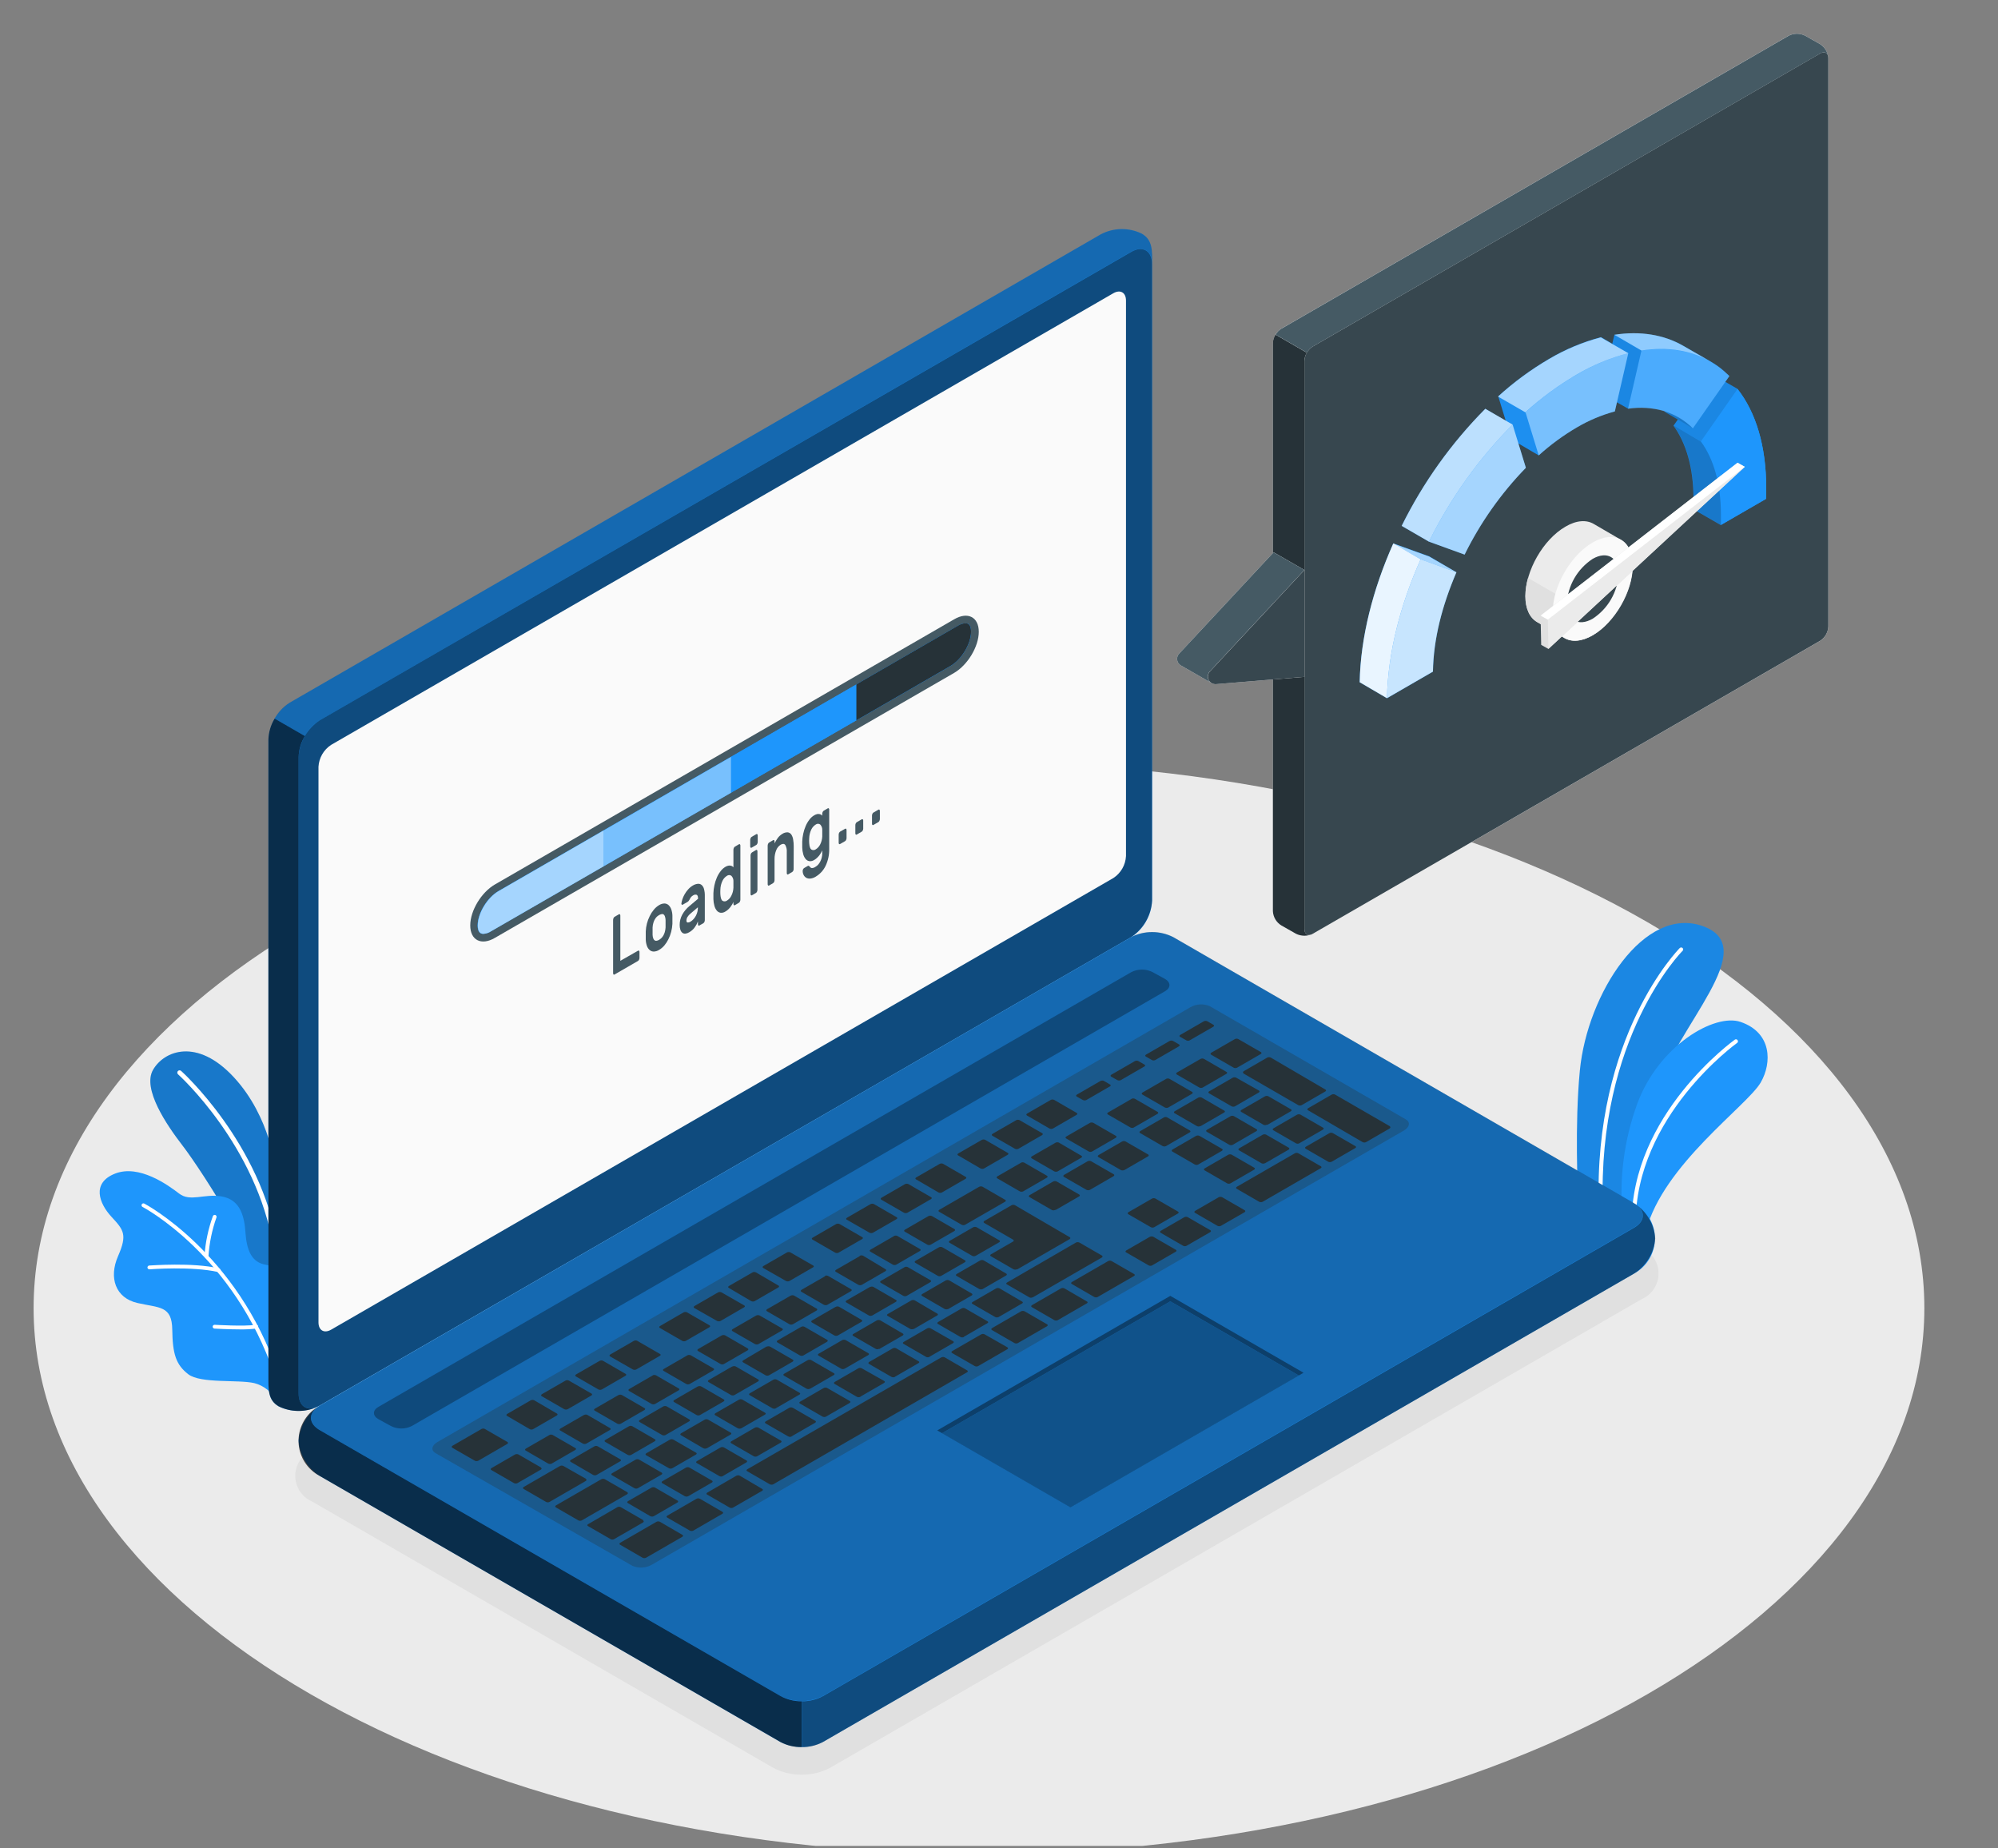 <svg width="400" height="370" viewBox="0 0 400 370" fill="none" xmlns="http://www.w3.org/2000/svg">
<rect x="0" y="0" width="400" height="370" fill="#808080" stroke="none"/>
<g clip-path="url(#clip0_3_6318)">
<path d="M195.992 371.132C300.52 371.132 385.256 322.209 385.256 261.86C385.256 201.511 300.52 152.588 195.992 152.588C91.464 152.588 6.728 201.511 6.728 261.86C6.728 322.209 91.464 371.132 195.992 371.132Z" fill="#EBEBEB"/>
<path d="M160.488 355.244C158.469 355.272 156.477 354.779 154.704 353.812L62.472 300.556C61.474 300.12 60.624 299.402 60.028 298.491C59.431 297.579 59.113 296.513 59.113 295.424C59.113 294.335 59.431 293.269 60.028 292.357C60.624 291.446 61.474 290.728 62.472 290.292L224.872 196.524C226.657 195.584 228.643 195.092 230.66 195.092C232.677 195.092 234.664 195.584 236.448 196.524L328.68 249.78C329.679 250.216 330.528 250.934 331.125 251.845C331.721 252.757 332.039 253.823 332.039 254.912C332.039 256.001 331.721 257.067 331.125 257.979C330.528 258.89 329.679 259.608 328.68 260.044L166.28 353.812C164.504 354.778 162.51 355.271 160.488 355.244Z" fill="#E0E0E0"/>
<path d="M324.912 243.684L315.912 238.884C315.912 238.884 315.224 225.124 316.296 214.22C317.808 198.892 329.2 181.1 341 185.42C352.8 189.74 335.592 205.356 331.76 218.348C327.928 231.34 324.912 243.684 324.912 243.684Z" fill="#1E96FC"/>
<path opacity="0.1" d="M324.912 243.684L315.912 238.884C315.912 238.884 315.224 225.124 316.296 214.22C317.808 198.892 329.2 181.1 341 185.42C352.8 189.74 335.592 205.356 331.76 218.348C327.928 231.34 324.912 243.684 324.912 243.684Z" fill="black"/>
<path d="M320.512 242.084C320.617 242.08 320.716 242.035 320.788 241.958C320.859 241.882 320.898 241.781 320.896 241.676C319.736 207.628 336.688 190.476 336.856 190.332C336.893 190.295 336.923 190.252 336.943 190.204C336.963 190.156 336.974 190.104 336.974 190.052C336.974 190 336.963 189.948 336.943 189.9C336.923 189.852 336.893 189.808 336.856 189.772C336.819 189.735 336.775 189.705 336.726 189.684C336.677 189.664 336.625 189.654 336.572 189.654C336.519 189.654 336.467 189.664 336.418 189.684C336.37 189.705 336.325 189.735 336.288 189.772C336.12 189.948 318.92 207.316 320.088 241.708C320.091 241.761 320.105 241.812 320.128 241.859C320.151 241.907 320.183 241.949 320.222 241.984C320.261 242.019 320.307 242.046 320.357 242.063C320.407 242.08 320.46 242.087 320.512 242.084Z" fill="white"/>
<path d="M329.528 246.404L324.848 243.7C324.128 236.007 325.122 228.25 327.76 220.988C332.096 209.22 343.296 202.804 348.448 204.556C354.744 206.7 354.784 212.724 352.496 216.684C349.792 221.356 332.928 233.172 329.528 246.404Z" fill="#1E96FC"/>
<path d="M327.064 245.372C327.17 245.372 327.272 245.33 327.347 245.255C327.422 245.18 327.464 245.078 327.464 244.972C327.368 223.444 347.584 208.9 347.784 208.756C347.865 208.693 347.919 208.602 347.935 208.5C347.95 208.399 347.926 208.296 347.868 208.212C347.809 208.127 347.721 208.069 347.62 208.048C347.52 208.027 347.415 208.046 347.328 208.1C347.12 208.252 326.528 223.044 326.664 244.98C326.664 245.032 326.675 245.084 326.695 245.132C326.715 245.18 326.745 245.224 326.782 245.26C326.819 245.297 326.863 245.325 326.912 245.344C326.96 245.364 327.012 245.373 327.064 245.372Z" fill="white"/>
<path d="M55.2 253.02V234.268C55.2 234.268 54.24 223.684 46.832 215.66C39.424 207.636 32.8 210.364 30.632 214.172C28.464 217.98 33.384 225.212 36.528 229.284C40.312 234.18 55.2 256.924 55.2 267.108V253.02Z" fill="#1E96FC"/>
<g opacity="0.2">
<path d="M55.2 253.02V234.268C55.2 234.268 54.24 223.684 46.832 215.66C39.424 207.636 32.8 210.364 30.632 214.172C28.464 217.98 33.384 225.212 36.528 229.284C40.312 234.18 55.2 256.924 55.2 267.108V253.02Z" fill="black"/>
</g>
<path d="M55.2 250.06C55.09 250.059 54.984 250.02 54.9 249.948C54.817 249.876 54.761 249.777 54.744 249.668C51.368 229.22 35.8 215.188 35.648 215.052C35.557 214.971 35.502 214.858 35.494 214.736C35.486 214.615 35.528 214.495 35.608 214.404C35.689 214.313 35.802 214.257 35.924 214.25C36.045 214.242 36.165 214.283 36.256 214.364C36.416 214.508 52.256 228.764 55.656 249.524C55.675 249.645 55.645 249.768 55.573 249.867C55.501 249.966 55.393 250.032 55.272 250.052L55.2 250.06Z" fill="white"/>
<path d="M55.296 255.5C55.296 255.5 55.912 253.636 53.176 253.164C50.44 252.692 49.384 250.42 49.128 246.596C48.872 242.772 47.72 240.036 44.28 239.476C40.84 238.916 38.088 240.636 35.856 238.916C33.624 237.196 27.856 233.044 23.056 234.916C18.256 236.788 19.856 240.916 22.32 243.572C24.784 246.228 25.52 247.132 23.632 251.452C21.744 255.772 23.112 259.82 27.528 260.828C31.944 261.836 34.424 261.324 34.488 266.172C34.552 271.02 35.224 273.18 37.688 275.084C40.152 276.988 47.728 276.124 50.896 276.86C51.847 277.102 52.736 277.545 53.501 278.159C54.267 278.773 54.893 279.544 55.336 280.42L55.296 255.5Z" fill="#1E96FC"/>
<path d="M55.296 275.452C55.217 275.452 55.14 275.427 55.076 275.381C55.011 275.335 54.963 275.271 54.936 275.196C46.896 251.308 28.688 241.66 28.536 241.596C28.447 241.549 28.38 241.469 28.35 241.373C28.32 241.277 28.33 241.173 28.376 241.084C28.423 240.995 28.503 240.928 28.599 240.898C28.695 240.868 28.799 240.877 28.888 240.924C29.072 241.02 47.544 250.796 55.688 274.98C55.705 275.027 55.711 275.077 55.708 275.127C55.705 275.177 55.691 275.226 55.669 275.27C55.647 275.315 55.616 275.355 55.578 275.387C55.54 275.42 55.496 275.445 55.448 275.46L55.296 275.452Z" fill="white"/>
<path d="M43.76 254.628H43.672C38.424 253.428 30.016 254.076 29.936 254.084C29.835 254.093 29.735 254.062 29.657 253.997C29.579 253.933 29.53 253.841 29.52 253.74C29.513 253.639 29.546 253.538 29.612 253.461C29.677 253.383 29.771 253.334 29.872 253.324C30.224 253.324 38.48 252.66 43.84 253.892C43.931 253.911 44.012 253.963 44.067 254.039C44.122 254.114 44.147 254.207 44.137 254.3C44.127 254.393 44.083 254.479 44.013 254.541C43.943 254.603 43.853 254.637 43.76 254.636V254.628Z" fill="white"/>
<path d="M48.04 266.108C45.64 266.108 43.096 265.956 42.936 265.948C42.835 265.94 42.741 265.893 42.674 265.817C42.607 265.741 42.572 265.641 42.576 265.54C42.579 265.49 42.592 265.441 42.614 265.396C42.637 265.351 42.668 265.311 42.706 265.278C42.744 265.245 42.788 265.22 42.836 265.205C42.884 265.189 42.934 265.184 42.984 265.188C43.04 265.188 48.904 265.548 51.192 265.188C51.244 265.172 51.3 265.168 51.354 265.176C51.408 265.183 51.46 265.202 51.506 265.231C51.552 265.26 51.592 265.299 51.622 265.345C51.652 265.39 51.672 265.442 51.68 265.496C51.689 265.55 51.686 265.605 51.672 265.657C51.657 265.71 51.632 265.759 51.597 265.801C51.562 265.843 51.519 265.877 51.469 265.901C51.42 265.925 51.367 265.938 51.312 265.94C50.227 266.072 49.133 266.128 48.04 266.108Z" fill="white"/>
<path d="M41.296 251.828C41.196 251.82 41.104 251.774 41.037 251.7C40.97 251.625 40.934 251.528 40.936 251.428C41.119 248.695 41.687 246.002 42.624 243.428C42.662 243.334 42.735 243.258 42.828 243.218C42.921 243.177 43.026 243.175 43.12 243.212C43.212 243.249 43.286 243.321 43.327 243.412C43.367 243.503 43.37 243.607 43.336 243.7C42.445 246.203 41.906 248.817 41.736 251.468C41.735 251.522 41.722 251.575 41.698 251.623C41.674 251.672 41.64 251.714 41.598 251.749C41.557 251.783 41.508 251.807 41.456 251.821C41.404 251.835 41.349 251.837 41.296 251.828Z" fill="white"/>
<path d="M59.784 288.412C59.888 289.835 60.326 291.213 61.063 292.435C61.8 293.657 62.814 294.688 64.024 295.444L156.256 348.708C157.569 349.375 159.02 349.722 160.492 349.722C161.964 349.722 163.416 349.375 164.728 348.708L327.128 254.94C328.396 254.254 329.455 253.238 330.193 251.999C330.931 250.761 331.321 249.346 331.321 247.904C331.321 246.462 330.931 245.047 330.193 243.809C329.455 242.57 328.396 241.554 327.128 240.868L234.888 187.604C233.576 186.937 232.124 186.59 230.652 186.59C229.18 186.59 227.729 186.937 226.416 187.604L64 281.372C62.795 282.133 61.785 283.167 61.053 284.39C60.321 285.612 59.886 286.99 59.784 288.412Z" fill="#1E96FC"/>
<path opacity="0.5" d="M331.376 247.9C331.273 249.323 330.836 250.702 330.101 251.925C329.366 253.148 328.353 254.181 327.144 254.94L164.744 348.708C163.442 349.399 161.986 349.749 160.512 349.724V340.548C161.986 340.573 163.442 340.223 164.744 339.532L327.144 245.764C329.192 244.58 329.448 242.756 327.944 241.412C328.937 242.195 329.755 243.176 330.346 244.293C330.937 245.411 331.288 246.639 331.376 247.9Z" fill="black"/>
<path opacity="0.3" d="M64 286.268L156.256 339.5C157.569 340.167 159.02 340.514 160.492 340.514C161.964 340.514 163.416 340.167 164.728 339.5L327.128 245.724C329.464 244.38 329.464 242.188 327.128 240.836L234.888 187.572C233.576 186.905 232.124 186.558 230.652 186.558C229.18 186.558 227.729 186.905 226.416 187.572L64 281.372C61.68 282.7 61.68 284.916 64 286.268Z" fill="black"/>
<path opacity="0.7" d="M160.496 340.548V349.716C159.02 349.749 157.559 349.402 156.256 348.708L64 295.444C62.76 294.79 61.715 293.818 60.972 292.629C60.23 291.44 59.815 290.075 59.772 288.674C59.728 287.272 60.056 285.884 60.723 284.651C61.389 283.417 62.371 282.383 63.568 281.652C61.672 283.012 61.824 285.004 64 286.268L156.256 339.5C157.557 340.204 159.017 340.565 160.496 340.548Z" fill="black"/>
<path d="M55.808 281.524C53.616 280.26 53.736 278.124 53.736 275.42V148.02C53.816 146.551 54.24 145.121 54.976 143.846C55.711 142.572 56.736 141.489 57.968 140.684L220.368 46.916C221.628 46.247 223.028 45.884 224.454 45.858C225.88 45.831 227.292 46.142 228.576 46.764C230.776 48.028 230.656 50.172 230.656 52.868V180.3C230.577 181.77 230.151 183.201 229.415 184.476C228.678 185.751 227.65 186.833 226.416 187.636L64 281.372C62.742 282.039 61.345 282.4 59.922 282.426C58.499 282.453 57.09 282.144 55.808 281.524Z" fill="#1E96FC"/>
<path opacity="0.3" d="M230.672 52.868C230.672 50.172 228.776 49.076 226.432 50.42L64 144.196C62.743 144.987 61.712 146.089 61.008 147.396L54.96 143.876C55.672 142.572 56.705 141.471 57.96 140.676L220.36 46.916C221.62 46.247 223.02 45.884 224.446 45.858C225.872 45.831 227.284 46.142 228.568 46.764C230.784 48.028 230.672 50.172 230.672 52.868Z" fill="black"/>
<path opacity="0.5" d="M59.784 151.5V278.932C59.784 281.628 61.68 282.724 64.016 281.332L226.4 187.604C227.635 186.801 228.662 185.719 229.399 184.444C230.135 183.169 230.561 181.738 230.64 180.268V52.868C230.64 50.172 228.744 49.076 226.4 50.468L64 144.196C62.775 144.999 61.756 146.078 61.024 147.347C60.292 148.615 59.867 150.038 59.784 151.5Z" fill="black"/>
<path opacity="0.7" d="M63.52 281.628C62.305 282.176 60.985 282.451 59.653 282.433C58.32 282.415 57.008 282.105 55.808 281.524C53.616 280.26 53.736 278.124 53.736 275.42V148.02C53.785 146.547 54.212 145.112 54.976 143.852L61.024 147.348C60.269 148.606 59.843 150.034 59.784 151.5V278.932C59.784 281.436 61.416 282.564 63.52 281.628Z" fill="black"/>
<path d="M66.296 149.1L222.888 58.7C224.288 57.9 225.424 58.548 225.424 60.164V171.364C225.378 172.245 225.124 173.103 224.684 173.868C224.243 174.633 223.628 175.282 222.888 175.764L66.296 266.164C64.896 266.964 63.76 266.316 63.76 264.692V153.492C63.808 152.612 64.062 151.756 64.503 150.992C64.943 150.229 65.558 149.581 66.296 149.1Z" fill="#FAFAFA"/>
<path d="M99.072 177.052L191.016 123.972C193.744 122.372 195.952 123.516 195.952 126.468C195.952 129.42 193.744 133.1 191.016 134.7L99.072 187.74C96.352 189.34 94.144 188.196 94.144 185.244C94.144 182.292 96.352 178.628 99.072 177.052Z" fill="#455A64"/>
<path d="M194.4 126.468C194.4 128.868 192.488 132.068 190.224 133.34L171.448 144.188L98.28 186.42C97.818 186.728 97.282 186.905 96.728 186.932C96 186.932 95.624 186.364 95.624 185.244C95.624 182.844 97.536 179.644 99.8 178.364L171.448 137.004L191.744 125.284C192.212 124.983 192.749 124.806 193.304 124.772C194.064 124.772 194.4 125.348 194.4 126.468Z" fill="#1E96FC"/>
<path d="M194.4 126.468C194.4 128.868 192.488 132.068 190.224 133.34L171.448 144.188L98.28 186.42C97.818 186.728 97.282 186.905 96.728 186.932C96 186.932 95.624 186.364 95.624 185.244C95.624 182.844 97.536 179.644 99.8 178.364L171.448 137.004L191.744 125.284C192.212 124.983 192.749 124.806 193.304 124.772C194.064 124.772 194.4 125.348 194.4 126.468Z" fill="#1E96FC"/>
<path d="M194.4 126.468C194.4 128.868 192.488 132.068 190.224 133.34L171.448 144.188V136.988L191.744 125.268C192.212 124.967 192.749 124.79 193.304 124.756C194.064 124.772 194.4 125.348 194.4 126.468Z" fill="#263238"/>
<path opacity="0.6" d="M120.856 166.228L99.832 178.364C97.568 179.668 95.656 182.82 95.656 185.244C95.656 186.364 96.032 186.932 96.76 186.932C97.314 186.905 97.851 186.728 98.312 186.42L120.856 173.412V166.228Z" fill="white"/>
<path opacity="0.4" d="M120.864 173.404L146.344 158.7V151.516L120.864 166.228V173.404Z" fill="white"/>
<path d="M127.728 190.308C127.757 190.283 127.794 190.27 127.832 190.27C127.87 190.27 127.907 190.283 127.936 190.308C127.968 190.344 127.992 190.386 128.007 190.431C128.022 190.476 128.028 190.524 128.024 190.572V191.74C128.023 191.868 127.993 191.993 127.936 192.108C127.894 192.21 127.821 192.296 127.728 192.356L123.032 195.068C123.005 195.094 122.969 195.108 122.932 195.108C122.895 195.108 122.859 195.094 122.832 195.068C122.801 195.032 122.777 194.99 122.762 194.945C122.747 194.9 122.741 194.852 122.744 194.804V184.14C122.747 184.012 122.777 183.887 122.832 183.772C122.872 183.671 122.942 183.584 123.032 183.524L123.904 183.02C123.932 182.996 123.967 182.982 124.004 182.982C124.041 182.982 124.076 182.996 124.104 183.02C124.136 183.056 124.16 183.098 124.175 183.143C124.19 183.188 124.196 183.236 124.192 183.284V192.332L127.728 190.308Z" fill="#455A64"/>
<path d="M131.944 181.188C132.263 180.978 132.635 180.862 133.016 180.852C133.309 180.854 133.592 180.959 133.816 181.148C134.068 181.379 134.26 181.667 134.376 181.988C134.522 182.4 134.603 182.831 134.616 183.268C134.616 183.356 134.616 183.484 134.616 183.636V184.556C134.616 184.7 134.616 184.828 134.616 184.932C134.588 185.472 134.505 186.008 134.368 186.532C134.236 187.041 134.051 187.534 133.816 188.004C133.601 188.448 133.332 188.865 133.016 189.244C132.712 189.603 132.35 189.909 131.944 190.148C131.626 190.352 131.258 190.465 130.88 190.476C130.588 190.477 130.305 190.375 130.08 190.188C129.83 189.974 129.64 189.698 129.528 189.388C129.38 188.979 129.296 188.55 129.28 188.116C129.28 188.02 129.28 187.9 129.28 187.748C129.28 187.596 129.28 187.452 129.28 187.3C129.28 187.148 129.28 186.988 129.28 186.836C129.28 186.684 129.28 186.548 129.28 186.444C129.303 185.904 129.383 185.367 129.52 184.844C129.657 184.333 129.844 183.837 130.08 183.364C130.294 182.916 130.562 182.497 130.88 182.116C131.177 181.746 131.537 181.432 131.944 181.188ZM133.248 184.156C133.241 183.882 133.187 183.612 133.088 183.356C133.029 183.206 132.922 183.079 132.784 182.996C132.655 182.952 132.514 182.952 132.384 182.996C132.229 183.035 132.081 183.097 131.944 183.18C131.787 183.271 131.639 183.378 131.504 183.5C131.351 183.649 131.219 183.819 131.112 184.004C130.982 184.228 130.88 184.467 130.808 184.716C130.717 185.023 130.664 185.34 130.648 185.66C130.648 185.748 130.648 185.868 130.648 185.996C130.648 186.124 130.648 186.268 130.648 186.412C130.648 186.556 130.648 186.7 130.648 186.836C130.648 186.972 130.648 187.076 130.648 187.148C130.655 187.409 130.709 187.666 130.808 187.908C130.867 188.058 130.974 188.185 131.112 188.268C131.235 188.326 131.373 188.34 131.504 188.308C131.66 188.274 131.808 188.214 131.944 188.132C132.102 188.038 132.249 187.928 132.384 187.804C132.54 187.655 132.674 187.485 132.784 187.3C132.915 187.076 133.017 186.837 133.088 186.588C133.176 186.28 133.23 185.964 133.248 185.644C133.248 185.564 133.248 185.46 133.248 185.316V184.516C133.256 184.348 133.248 184.236 133.248 184.156Z" fill="#455A64"/>
<path d="M136.408 180.892C136.449 180.599 136.516 180.31 136.608 180.028C136.72 179.683 136.868 179.351 137.048 179.036C137.245 178.687 137.478 178.36 137.744 178.06C138.017 177.742 138.342 177.472 138.704 177.26C139.002 177.073 139.338 176.955 139.688 176.916C139.823 176.9 139.959 176.911 140.089 176.948C140.22 176.985 140.342 177.048 140.448 177.132C140.687 177.344 140.857 177.623 140.936 177.932C141.059 178.385 141.115 178.854 141.104 179.324V184.18C141.106 184.305 141.078 184.428 141.024 184.54C140.983 184.645 140.91 184.735 140.816 184.796L140.016 185.26C139.989 185.286 139.953 185.3 139.916 185.3C139.879 185.3 139.843 185.286 139.816 185.26C139.784 185.224 139.76 185.182 139.745 185.137C139.73 185.092 139.724 185.044 139.728 184.996V184.444C139.567 184.869 139.349 185.27 139.08 185.636C138.793 186.032 138.425 186.363 138 186.604C137.757 186.757 137.484 186.856 137.2 186.892C136.981 186.91 136.764 186.844 136.592 186.708C136.409 186.549 136.276 186.341 136.208 186.108C136.112 185.797 136.066 185.473 136.072 185.148C136.065 184.421 136.247 183.704 136.6 183.068C136.959 182.422 137.436 181.849 138.008 181.38L139.752 179.908C139.752 179.452 139.656 179.196 139.464 179.108C139.341 179.075 139.213 179.071 139.088 179.094C138.964 179.118 138.846 179.169 138.744 179.244C138.584 179.333 138.443 179.453 138.328 179.596C138.214 179.747 138.117 179.911 138.04 180.084C137.989 180.184 137.927 180.278 137.856 180.364C137.807 180.425 137.747 180.477 137.68 180.516L136.688 181.092C136.66 181.11 136.629 181.119 136.596 181.119C136.563 181.119 136.531 181.11 136.504 181.092C136.473 181.068 136.449 181.038 136.432 181.003C136.416 180.969 136.407 180.931 136.408 180.892ZM138.2 184.516C138.442 184.372 138.661 184.191 138.848 183.98C139.036 183.769 139.198 183.535 139.328 183.284C139.453 183.043 139.55 182.788 139.616 182.524C139.678 182.284 139.71 182.036 139.712 181.788V181.62L138.256 182.86C138.006 183.056 137.792 183.294 137.624 183.564C137.495 183.782 137.426 184.031 137.424 184.284C137.424 184.516 137.504 184.636 137.656 184.66C137.848 184.672 138.039 184.621 138.2 184.516Z" fill="#455A64"/>
<path d="M145.216 173.524C145.399 173.411 145.599 173.33 145.808 173.284C145.961 173.253 146.119 173.253 146.272 173.284C146.392 173.302 146.507 173.346 146.608 173.412C146.691 173.466 146.766 173.53 146.832 173.604V170.084C146.835 169.959 146.865 169.836 146.92 169.724C146.963 169.622 147.035 169.536 147.128 169.476L147.928 169.004C147.957 168.979 147.994 168.966 148.032 168.966C148.07 168.966 148.107 168.979 148.136 169.004C148.168 169.04 148.192 169.082 148.207 169.127C148.222 169.172 148.228 169.22 148.224 169.268V180.1C148.222 180.225 148.192 180.348 148.136 180.46C148.096 180.565 148.023 180.655 147.928 180.716L147.128 181.188C147.099 181.211 147.062 181.224 147.024 181.224C146.986 181.224 146.95 181.211 146.92 181.188C146.889 181.152 146.865 181.11 146.85 181.065C146.835 181.02 146.829 180.972 146.832 180.924V180.54C146.767 180.697 146.693 180.849 146.608 180.996C146.509 181.174 146.396 181.346 146.272 181.508C146.131 181.693 145.976 181.867 145.808 182.028C145.63 182.198 145.431 182.346 145.216 182.468C144.932 182.659 144.589 182.744 144.248 182.708C143.955 182.662 143.69 182.508 143.504 182.276C143.275 181.995 143.111 181.667 143.024 181.316C142.899 180.876 142.832 180.421 142.824 179.964C142.824 179.804 142.824 179.62 142.824 179.396C142.824 179.172 142.824 178.98 142.824 178.812C142.84 178.273 142.906 177.738 143.024 177.212C143.132 176.69 143.293 176.181 143.504 175.692C143.694 175.234 143.945 174.804 144.248 174.412C144.507 174.053 144.837 173.751 145.216 173.524ZM144.216 178.1C144.2 178.406 144.2 178.714 144.216 179.02C144.264 179.716 144.4 180.148 144.648 180.316C144.784 180.398 144.94 180.438 145.098 180.431C145.256 180.424 145.409 180.37 145.536 180.276C145.923 180.04 146.232 179.695 146.424 179.284C146.674 178.786 146.814 178.241 146.832 177.684C146.832 177.508 146.832 177.3 146.832 177.044C146.832 176.788 146.832 176.588 146.832 176.428C146.844 176.225 146.814 176.021 146.744 175.83C146.673 175.638 146.565 175.464 146.424 175.316C146.297 175.218 146.141 175.165 145.98 175.165C145.82 175.165 145.664 175.218 145.536 175.316C145.151 175.551 144.843 175.893 144.648 176.3C144.376 176.862 144.229 177.476 144.216 178.1Z" fill="#455A64"/>
<path d="M151.408 166.98C151.435 166.954 151.471 166.94 151.508 166.94C151.545 166.94 151.581 166.954 151.608 166.98C151.639 167.016 151.663 167.058 151.678 167.103C151.694 167.148 151.7 167.196 151.696 167.244V168.532C151.693 168.657 151.663 168.78 151.608 168.892C151.568 168.993 151.498 169.079 151.408 169.14L150.48 169.676C150.453 169.702 150.417 169.716 150.38 169.716C150.343 169.716 150.307 169.702 150.28 169.676C150.248 169.64 150.224 169.598 150.209 169.553C150.194 169.508 150.188 169.46 150.192 169.412V168.124C150.194 167.999 150.224 167.876 150.28 167.764C150.318 167.662 150.388 167.574 150.48 167.516L151.408 166.98ZM151.64 178.124C151.637 178.249 151.607 178.372 151.552 178.484C151.512 178.587 151.442 178.676 151.352 178.74L150.552 179.204C150.522 179.227 150.486 179.24 150.448 179.24C150.41 179.24 150.374 179.227 150.344 179.204C150.314 179.167 150.291 179.125 150.278 179.08C150.264 179.035 150.259 178.987 150.264 178.94V171.244C150.263 171.117 150.29 170.991 150.344 170.876C150.389 170.776 150.461 170.69 150.552 170.628L151.352 170.156C151.379 170.13 151.415 170.116 151.452 170.116C151.489 170.116 151.525 170.13 151.552 170.156C151.583 170.192 151.607 170.234 151.622 170.279C151.638 170.324 151.644 170.372 151.64 170.42V178.124Z" fill="#455A64"/>
<path d="M158.888 173.94C158.89 174.065 158.863 174.188 158.808 174.3C158.765 174.402 158.693 174.488 158.6 174.548L157.8 175.02C157.773 175.046 157.738 175.06 157.7 175.06C157.663 175.06 157.627 175.046 157.6 175.02C157.569 174.984 157.545 174.942 157.53 174.897C157.515 174.852 157.509 174.804 157.512 174.756V170.564C157.554 170.073 157.451 169.581 157.216 169.148C157.008 168.868 156.704 168.852 156.288 169.092C155.875 169.353 155.56 169.744 155.392 170.204C155.167 170.766 155.056 171.367 155.064 171.972V176.172C155.066 176.297 155.039 176.42 154.984 176.532C154.941 176.634 154.869 176.72 154.776 176.78L153.976 177.252C153.949 177.278 153.914 177.292 153.876 177.292C153.839 177.292 153.803 177.278 153.776 177.252C153.744 177.216 153.72 177.174 153.705 177.129C153.69 177.084 153.684 177.036 153.688 176.988V169.26C153.691 169.135 153.721 169.012 153.776 168.9C153.814 168.798 153.884 168.71 153.976 168.652L154.776 168.18C154.805 168.155 154.842 168.142 154.88 168.142C154.918 168.142 154.955 168.155 154.984 168.18C155.014 168.217 155.037 168.259 155.051 168.304C155.064 168.349 155.069 168.397 155.064 168.444V168.82C155.25 168.438 155.469 168.074 155.72 167.732C155.961 167.41 156.263 167.138 156.608 166.932C156.929 166.71 157.314 166.597 157.704 166.612C157.847 166.63 157.984 166.678 158.106 166.752C158.229 166.827 158.334 166.926 158.416 167.044C158.614 167.351 158.742 167.698 158.792 168.06C158.873 168.525 158.91 168.996 158.904 169.468L158.888 173.94Z" fill="#455A64"/>
<path d="M163.288 173.492C163.46 173.393 163.616 173.269 163.752 173.124C163.916 172.944 164.058 172.745 164.176 172.532C164.316 172.28 164.424 172.011 164.496 171.732C164.578 171.438 164.618 171.133 164.616 170.828V170.22C164.549 170.373 164.475 170.523 164.392 170.668C164.289 170.847 164.177 171.021 164.056 171.188C163.914 171.37 163.759 171.541 163.592 171.7C163.414 171.873 163.215 172.023 163 172.148C162.713 172.333 162.372 172.415 162.032 172.38C161.739 172.334 161.473 172.18 161.288 171.948C161.059 171.667 160.895 171.339 160.808 170.988C160.684 170.551 160.616 170.099 160.608 169.644C160.608 169.484 160.608 169.292 160.608 169.076C160.608 168.86 160.608 168.66 160.608 168.492C160.623 167.953 160.69 167.418 160.808 166.892C160.913 166.37 161.074 165.86 161.288 165.372C161.478 164.912 161.728 164.479 162.032 164.084C162.291 163.727 162.62 163.428 163 163.204C163.184 163.093 163.383 163.009 163.592 162.956C163.745 162.929 163.902 162.929 164.056 162.956C164.175 162.975 164.29 163.019 164.392 163.084C164.477 163.135 164.552 163.2 164.616 163.276V162.892C164.618 162.767 164.648 162.644 164.704 162.532C164.745 162.429 164.818 162.342 164.912 162.284L165.712 161.812C165.741 161.787 165.778 161.774 165.816 161.774C165.854 161.774 165.891 161.787 165.92 161.812C165.951 161.848 165.975 161.89 165.99 161.935C166.006 161.98 166.011 162.028 166.008 162.076V169.9C166.037 171.085 165.787 172.261 165.28 173.332C164.843 174.237 164.147 174.992 163.28 175.5C162.971 175.692 162.625 175.815 162.264 175.86C161.991 175.895 161.714 175.854 161.464 175.74C161.237 175.618 161.048 175.435 160.92 175.212C160.776 174.955 160.698 174.666 160.696 174.372C160.689 174.247 160.717 174.122 160.776 174.012C160.817 173.909 160.89 173.822 160.984 173.764L161.712 173.34C161.748 173.31 161.793 173.294 161.84 173.294C161.887 173.294 161.932 173.31 161.968 173.34L162.152 173.524C162.195 173.59 162.251 173.645 162.317 173.687C162.384 173.728 162.458 173.754 162.536 173.764C162.809 173.757 163.073 173.661 163.288 173.492ZM162 167.828C161.976 168.137 161.976 168.447 162 168.756C162.048 169.444 162.184 169.876 162.432 170.052C162.567 170.134 162.724 170.174 162.882 170.167C163.04 170.16 163.192 170.106 163.32 170.012C163.704 169.772 164.011 169.428 164.208 169.02C164.458 168.522 164.597 167.977 164.616 167.42C164.616 167.244 164.616 167.028 164.616 166.78C164.616 166.532 164.616 166.316 164.616 166.164C164.628 165.959 164.598 165.754 164.528 165.562C164.457 165.369 164.349 165.193 164.208 165.044C164.08 164.949 163.924 164.897 163.764 164.897C163.604 164.897 163.448 164.949 163.32 165.044C162.937 165.282 162.63 165.623 162.432 166.028C162.161 166.59 162.014 167.204 162 167.828Z" fill="#455A64"/>
<path d="M169.192 165.9C169.22 165.877 169.256 165.865 169.292 165.865C169.328 165.865 169.364 165.877 169.392 165.9C169.423 165.936 169.447 165.978 169.462 166.023C169.478 166.068 169.484 166.116 169.48 166.164V167.764C169.477 167.889 169.447 168.012 169.392 168.124C169.351 168.225 169.282 168.311 169.192 168.372L168.192 168.948C168.163 168.973 168.126 168.986 168.088 168.986C168.05 168.986 168.013 168.973 167.984 168.948C167.953 168.912 167.931 168.87 167.917 168.824C167.903 168.779 167.899 168.731 167.904 168.684V167.084C167.902 166.959 167.93 166.836 167.984 166.724C168.029 166.622 168.101 166.533 168.192 166.468L169.192 165.9Z" fill="#455A64"/>
<path d="M172.52 164.004C172.549 163.979 172.586 163.966 172.624 163.966C172.662 163.966 172.699 163.979 172.728 164.004C172.761 164.039 172.785 164.081 172.801 164.126C172.816 164.172 172.821 164.22 172.816 164.268V165.868C172.814 165.993 172.784 166.116 172.728 166.228C172.687 166.331 172.614 166.418 172.52 166.476L171.528 167.052C171.499 167.077 171.462 167.09 171.424 167.09C171.386 167.09 171.349 167.077 171.32 167.052C171.29 167.015 171.267 166.973 171.254 166.928C171.24 166.883 171.235 166.835 171.24 166.788V165.188C171.238 165.063 171.266 164.94 171.32 164.828C171.361 164.725 171.434 164.638 171.528 164.58L172.52 164.004Z" fill="#455A64"/>
<path d="M175.856 162.076C175.885 162.051 175.922 162.038 175.96 162.038C175.998 162.038 176.035 162.051 176.064 162.076C176.095 162.112 176.119 162.154 176.135 162.199C176.15 162.244 176.156 162.292 176.152 162.34V163.94C176.149 164.067 176.119 164.193 176.064 164.308C176.021 164.41 175.949 164.496 175.856 164.556L174.864 165.132C174.834 165.155 174.798 165.168 174.76 165.168C174.722 165.168 174.686 165.155 174.656 165.132C174.626 165.095 174.603 165.053 174.59 165.008C174.576 164.963 174.571 164.915 174.576 164.868V163.268C174.576 163.141 174.603 163.015 174.656 162.9C174.699 162.798 174.771 162.712 174.864 162.652L175.856 162.076Z" fill="#455A64"/>
<path opacity="0.3" d="M75.744 281.628L226.496 194.588C227.154 194.257 227.88 194.084 228.616 194.084C229.352 194.084 230.079 194.257 230.736 194.588L233.248 195.964C234.416 196.644 234.416 197.74 233.248 198.412L82.464 285.436C81.809 285.771 81.084 285.946 80.348 285.946C79.612 285.946 78.887 285.771 78.232 285.436L75.744 284.068C74.576 283.396 74.576 282.3 75.744 281.628Z" fill="black"/>
<path opacity="0.3" d="M87.568 288.66L238.32 201.62C238.904 201.285 239.558 201.092 240.23 201.054C240.902 201.017 241.574 201.136 242.192 201.404L281.432 224.06C282.4 224.62 282.232 225.62 281.064 226.3L130.488 313.22C129.901 313.552 129.246 313.745 128.573 313.782C127.9 313.82 127.228 313.701 126.608 313.436L87.2 290.884C86.232 290.332 86.4 289.332 87.568 288.66Z" fill="#263238"/>
<path d="M218.2 238.18L222.92 235.452C223.12 235.332 223.136 235.156 222.96 235.052L218.44 232.444C218.334 232.394 218.218 232.368 218.1 232.368C217.983 232.368 217.866 232.394 217.76 232.444L213.04 235.172C212.832 235.292 212.816 235.468 213 235.572L217.512 238.172C217.619 238.224 217.736 238.252 217.855 238.254C217.974 238.255 218.092 238.23 218.2 238.18ZM211.304 228.748L206.584 231.468C206.384 231.588 206.368 231.764 206.544 231.868L211.064 234.476C211.17 234.526 211.287 234.552 211.404 234.552C211.522 234.552 211.638 234.526 211.744 234.476L216.464 231.748C216.664 231.636 216.688 231.46 216.504 231.356L212 228.724C211.891 228.672 211.77 228.646 211.649 228.651C211.528 228.655 211.41 228.688 211.304 228.748ZM196.056 237.548L188.056 242.164C187.848 242.276 187.832 242.46 188.008 242.556L192.528 245.164C192.634 245.219 192.752 245.247 192.872 245.247C192.992 245.247 193.11 245.219 193.216 245.164L201.216 240.556C201.416 240.436 201.432 240.26 201.216 240.156L196.704 237.548C196.602 237.503 196.492 237.479 196.38 237.479C196.268 237.479 196.158 237.503 196.056 237.548ZM204.408 232.748L199.688 235.468C199.488 235.588 199.472 235.764 199.648 235.868L204.16 238.476C204.268 238.527 204.385 238.554 204.504 238.554C204.623 238.554 204.741 238.527 204.848 238.476L209.568 235.748C209.768 235.636 209.784 235.46 209.608 235.356L205.096 232.748C204.991 232.691 204.874 232.659 204.754 232.657C204.634 232.654 204.516 232.68 204.408 232.732V232.748ZM185.888 243.42L181.168 246.148C180.968 246.26 180.952 246.436 181.128 246.54L185.648 249.148C185.753 249.203 185.87 249.231 185.988 249.231C186.106 249.231 186.223 249.203 186.328 249.148L191.048 246.428C191.248 246.308 191.272 246.132 191.088 246.028L186.576 243.42C186.469 243.369 186.351 243.342 186.232 243.342C186.113 243.342 185.996 243.369 185.888 243.42ZM178.992 247.42L174.272 250.148C174.072 250.26 174.056 250.436 174.232 250.54L178.744 253.148C178.85 253.203 178.968 253.231 179.088 253.231C179.208 253.231 179.326 253.203 179.432 253.148L184.152 250.42C184.352 250.308 184.368 250.132 184.192 250.028L179.68 247.42C179.575 247.363 179.458 247.331 179.338 247.329C179.218 247.326 179.1 247.352 178.992 247.404V247.42ZM196.688 258.06L201.408 255.332C201.608 255.22 201.632 255.036 201.448 254.94L196.936 252.3C196.83 252.245 196.712 252.217 196.592 252.217C196.472 252.217 196.354 252.245 196.248 252.3L191.528 255.02C191.328 255.14 191.312 255.316 191.528 255.42L196.048 258.028C196.148 258.075 196.256 258.1 196.366 258.103C196.477 258.106 196.586 258.086 196.688 258.044V258.06ZM189.792 262.06L194.512 259.332C194.712 259.212 194.728 259.036 194.552 258.932L190.04 256.3C189.933 256.249 189.815 256.222 189.696 256.222C189.577 256.222 189.46 256.249 189.352 256.3L184.632 259.028C184.432 259.148 184.416 259.324 184.632 259.428L189.144 262.036C189.247 262.08 189.357 262.102 189.469 262.101C189.581 262.099 189.691 262.074 189.792 262.028V262.06ZM182.896 266.06L187.616 263.332C187.816 263.212 187.832 263.036 187.616 262.932L183.136 260.3C183.03 260.25 182.914 260.224 182.796 260.224C182.679 260.224 182.562 260.25 182.456 260.3L177.736 263.028C177.528 263.148 177.512 263.324 177.736 263.42L182.248 266.028C182.351 266.071 182.462 266.091 182.574 266.089C182.685 266.086 182.795 266.06 182.896 266.012V266.06ZM175.992 270.06L180.712 267.34C180.912 267.22 180.936 267.044 180.752 266.94L176.24 264.3C176.133 264.249 176.015 264.222 175.896 264.222C175.777 264.222 175.66 264.249 175.552 264.3L170.832 267.028C170.632 267.14 170.616 267.324 170.832 267.42L175.352 270.028C175.456 270.071 175.568 270.09 175.681 270.083C175.793 270.076 175.902 270.044 176 269.988L175.992 270.06ZM211.296 242.228L216.016 239.508C216.216 239.388 216.24 239.212 216.056 239.108L211.544 236.5C211.437 236.449 211.319 236.422 211.2 236.422C211.081 236.422 210.964 236.449 210.856 236.5L206.136 239.228C205.936 239.34 205.92 239.524 206.096 239.62L210.616 242.228C210.727 242.272 210.847 242.288 210.965 242.276C211.083 242.263 211.197 242.222 211.296 242.156V242.228ZM203.592 254.132L214.12 248.052C214.32 247.932 214.336 247.756 214.16 247.652L203.2 241.252C203.093 241.201 202.975 241.174 202.856 241.174C202.737 241.174 202.62 241.201 202.512 241.252L197.072 244.396C196.872 244.516 196.848 244.692 197.032 244.796L202.832 248.148C203.016 248.244 202.992 248.428 202.792 248.54L198.4 251.076C198.2 251.196 198.176 251.372 198.4 251.476L202.912 254.084C203.02 254.13 203.137 254.152 203.255 254.148C203.372 254.144 203.487 254.114 203.592 254.06V254.132ZM172.096 251.46L167.376 254.18C167.168 254.3 167.152 254.476 167.328 254.58L171.848 257.188C171.956 257.239 172.073 257.266 172.192 257.266C172.311 257.266 172.429 257.239 172.536 257.188L177.256 254.46C177.456 254.348 177.472 254.172 177.296 254.068L172.8 251.364C172.69 251.309 172.568 251.282 172.445 251.286C172.322 251.291 172.202 251.325 172.096 251.388V251.46ZM165.192 255.46L160.472 258.18C160.272 258.3 160.256 258.476 160.432 258.58L164.952 261.188C165.058 261.238 165.175 261.264 165.292 261.264C165.41 261.264 165.526 261.238 165.632 261.188L170.352 258.46C170.552 258.348 170.576 258.164 170.392 258.068L165.88 255.46C165.781 255.391 165.667 255.347 165.547 255.332C165.427 255.317 165.305 255.33 165.192 255.372V255.46ZM127.016 297.9C127.122 297.955 127.24 297.983 127.36 297.983C127.48 297.983 127.598 297.955 127.704 297.9L132.424 295.18C132.624 295.06 132.64 294.884 132.464 294.78L127.952 292.172C127.845 292.121 127.727 292.094 127.608 292.094C127.489 292.094 127.372 292.121 127.264 292.172L122.544 294.9C122.344 295.012 122.328 295.196 122.504 295.292L127.016 297.9ZM110.008 287.244L105.288 289.964C105.08 290.084 105.064 290.26 105.248 290.364L109.76 292.972C109.868 293.023 109.985 293.05 110.104 293.05C110.223 293.05 110.341 293.023 110.448 292.972L115.168 290.244C115.368 290.132 115.384 289.948 115.168 289.852L110.648 287.244C110.549 287.195 110.44 287.168 110.329 287.167C110.218 287.165 110.108 287.189 110.008 287.236V287.244ZM118.752 295.244C118.86 295.295 118.977 295.322 119.096 295.322C119.215 295.322 119.333 295.295 119.44 295.244L124.16 292.516C124.36 292.404 124.376 292.228 124.2 292.124L119.68 289.516C119.575 289.461 119.458 289.433 119.34 289.433C119.222 289.433 119.105 289.461 119 289.516L114.28 292.236C114.08 292.356 114.056 292.532 114.28 292.636L118.752 295.244ZM137.784 299.5L142.504 296.772C142.704 296.66 142.728 296.484 142.544 296.38L138.032 293.772C137.926 293.717 137.808 293.689 137.688 293.689C137.568 293.689 137.45 293.717 137.344 293.772L132.624 296.492C132.424 296.612 132.408 296.788 132.584 296.892L137.104 299.5C137.21 299.55 137.327 299.576 137.444 299.576C137.562 299.576 137.678 299.55 137.784 299.5ZM130.2 303.5C130.308 303.551 130.425 303.578 130.544 303.578C130.663 303.578 130.781 303.551 130.888 303.5L135.608 300.772C135.808 300.66 135.824 300.484 135.648 300.38L131.136 297.772C131.03 297.717 130.912 297.689 130.792 297.689C130.672 297.689 130.554 297.717 130.448 297.772L125.728 300.492C125.528 300.612 125.512 300.788 125.728 300.892L130.2 303.5ZM116.904 283.244L112.184 285.964C111.984 286.084 111.968 286.26 112.184 286.364L116.696 288.972C116.804 289.023 116.921 289.05 117.04 289.05C117.159 289.05 117.277 289.023 117.384 288.972L122.104 286.244C122.304 286.132 122.32 285.956 122.104 285.852L117.6 283.228C117.491 283.176 117.37 283.15 117.249 283.155C117.128 283.159 117.01 283.192 116.904 283.252V283.244ZM151.4 263.324L146.68 266.052C146.472 266.172 146.456 266.348 146.632 266.452L151.152 269.052C151.26 269.103 151.377 269.13 151.496 269.13C151.615 269.13 151.733 269.103 151.84 269.052L156.56 266.324C156.76 266.204 156.776 266.028 156.6 265.924L152.08 263.324C151.974 263.272 151.857 263.245 151.739 263.247C151.621 263.248 151.505 263.277 151.4 263.332V263.324ZM123.8 279.26L119.08 281.988C118.88 282.1 118.864 282.276 119.08 282.38L123.6 284.988C123.706 285.038 123.823 285.064 123.94 285.064C124.058 285.064 124.174 285.038 124.28 284.988L129 282.26C129.2 282.148 129.224 281.972 129.04 281.868L124.528 279.26C124.416 279.2 124.29 279.169 124.163 279.17C124.036 279.171 123.911 279.205 123.8 279.268V279.26ZM158.296 259.348L153.576 262.068C153.376 262.188 153.36 262.364 153.536 262.468L158.048 265.076C158.156 265.127 158.273 265.154 158.392 265.154C158.511 265.154 158.629 265.127 158.736 265.076L163.456 262.348C163.656 262.236 163.672 262.052 163.496 261.956L158.984 259.348C158.877 259.295 158.759 259.267 158.639 259.269C158.519 259.27 158.402 259.3 158.296 259.356V259.348ZM144.496 267.308L139.776 270.036C139.576 270.148 139.56 270.332 139.736 270.428L144.256 273.036C144.361 273.091 144.478 273.119 144.596 273.119C144.714 273.119 144.831 273.091 144.936 273.036L149.656 270.316C149.856 270.196 149.88 270.02 149.696 269.916L145.184 267.308C145.076 267.258 144.958 267.233 144.839 267.234C144.72 267.236 144.603 267.264 144.496 267.316V267.308ZM137.6 271.308L132.88 274.036C132.68 274.148 132.664 274.324 132.88 274.428L137.392 277.036C137.498 277.091 137.616 277.119 137.736 277.119C137.856 277.119 137.974 277.091 138.08 277.036L142.8 274.316C143 274.196 143.016 274.02 142.84 273.916L138.328 271.308C138.216 271.249 138.092 271.218 137.965 271.216C137.838 271.215 137.713 271.244 137.6 271.3V271.308ZM130.704 275.308L125.984 278.036C125.776 278.148 125.76 278.324 125.936 278.428L130.456 281.036C130.562 281.091 130.68 281.119 130.8 281.119C130.92 281.119 131.038 281.091 131.144 281.036L135.864 278.308C136.064 278.196 136.08 278.02 135.864 277.916L131.344 275.308C131.245 275.26 131.137 275.233 131.027 275.229C130.916 275.225 130.807 275.244 130.704 275.284V275.308ZM162.2 277.98L166.92 275.252C167.12 275.14 167.136 274.964 166.92 274.86L162.4 272.252C162.294 272.202 162.178 272.176 162.06 272.176C161.943 272.176 161.826 272.202 161.72 272.252L157 274.98C156.792 275.092 156.776 275.268 156.96 275.372L161.472 277.98C161.586 278.038 161.712 278.066 161.839 278.062C161.967 278.058 162.091 278.021 162.2 277.956V277.98ZM226.552 219.964L221.832 222.692C221.632 222.804 221.616 222.988 221.792 223.084L226.312 225.692C226.418 225.747 226.536 225.775 226.656 225.775C226.776 225.775 226.894 225.747 227 225.692L231.72 222.972C231.92 222.852 231.936 222.676 231.76 222.572L227.24 219.964C227.134 219.909 227.018 219.878 226.899 219.874C226.78 219.87 226.661 219.893 226.552 219.94V219.964ZM218.208 224.764L213.488 227.492C213.28 227.604 213.264 227.78 213.44 227.884L217.96 230.492C218.066 230.547 218.184 230.575 218.304 230.575C218.424 230.575 218.542 230.547 218.648 230.492L223.368 227.764C223.568 227.652 223.584 227.476 223.408 227.372L218.888 224.764C218.782 224.714 218.666 224.688 218.548 224.688C218.431 224.688 218.314 224.714 218.208 224.764ZM233.456 215.964L228.736 218.692C228.536 218.812 228.512 218.988 228.696 219.092L233.208 221.692C233.316 221.743 233.433 221.77 233.552 221.77C233.671 221.77 233.789 221.743 233.896 221.692L238.616 218.964C238.816 218.844 238.832 218.668 238.656 218.564L234.136 215.956C234.03 215.906 233.914 215.88 233.796 215.88C233.679 215.88 233.562 215.906 233.456 215.956V215.964ZM195.32 251.388L200.04 248.668C200.24 248.548 200.264 248.372 200.04 248.268L195.528 245.66C195.421 245.609 195.303 245.582 195.184 245.582C195.065 245.582 194.948 245.609 194.84 245.66L190.12 248.388C189.92 248.5 189.904 248.676 190.12 248.78L194.64 251.388C194.746 251.441 194.863 251.469 194.981 251.467C195.099 251.466 195.216 251.436 195.32 251.38V251.388ZM241.04 211.964C240.934 211.909 240.816 211.881 240.696 211.881C240.576 211.881 240.458 211.909 240.352 211.964L235.632 214.684C235.432 214.804 235.416 214.98 235.592 215.084L240.104 217.692C240.212 217.743 240.329 217.77 240.448 217.77C240.567 217.77 240.685 217.743 240.792 217.692L245.512 214.964C245.712 214.852 245.736 214.668 245.552 214.572L241.04 211.964ZM169.096 273.98L173.816 271.26C174.016 271.14 174.032 270.964 173.816 270.86L169.304 268.252C169.197 268.201 169.079 268.174 168.96 268.174C168.841 268.174 168.724 268.201 168.616 268.252L163.896 270.98C163.696 271.092 163.68 271.268 163.896 271.372L168.408 273.98C168.515 274.034 168.633 274.061 168.753 274.059C168.873 274.058 168.99 274.028 169.096 273.972V273.98ZM253.696 225.18L258.416 222.452C258.616 222.34 258.632 222.156 258.456 222.06L253.944 219.452C253.838 219.397 253.72 219.369 253.6 219.369C253.48 219.369 253.362 219.397 253.256 219.452L248.536 222.172C248.336 222.292 248.312 222.468 248.496 222.572L253.008 225.18C253.121 225.219 253.242 225.232 253.361 225.218C253.48 225.204 253.595 225.164 253.696 225.1V225.18ZM240.344 225.436L245.064 222.708C245.264 222.596 245.288 222.42 245.104 222.316L240.592 219.708C240.485 219.657 240.367 219.63 240.248 219.63C240.129 219.63 240.012 219.657 239.904 219.708L235.184 222.436C234.984 222.548 234.968 222.724 235.144 222.828L239.664 225.436C239.773 225.483 239.892 225.504 240.01 225.495C240.128 225.487 240.243 225.45 240.344 225.388V225.436ZM247.488 215.724C247.381 215.673 247.263 215.646 247.144 215.646C247.025 215.646 246.908 215.673 246.8 215.724L242.08 218.452C241.88 218.564 241.864 218.74 242.04 218.844L246.56 221.452C246.666 221.507 246.784 221.535 246.904 221.535C247.024 221.535 247.142 221.507 247.248 221.452L252 218.7C252.2 218.58 252.216 218.404 252.04 218.3L247.488 215.724ZM248.944 214.884L259.912 221.22C260.018 221.27 260.135 221.296 260.252 221.296C260.37 221.296 260.486 221.27 260.592 221.22L265.312 218.492C265.512 218.38 265.536 218.204 265.352 218.1L254.4 211.692C254.294 211.642 254.178 211.616 254.06 211.616C253.943 211.616 253.826 211.642 253.72 211.692L249 214.42C248.8 214.556 248.8 214.74 248.944 214.836V214.884ZM233.008 223.684L228.288 226.412C228.088 226.524 228.064 226.7 228.248 226.804L232.76 229.412C232.868 229.463 232.985 229.49 233.104 229.49C233.223 229.49 233.341 229.463 233.448 229.412L238.168 226.684C238.368 226.572 238.384 226.396 238.208 226.292L233.696 223.684C233.591 223.627 233.474 223.595 233.354 223.593C233.234 223.59 233.116 223.616 233.008 223.668V223.684ZM181.088 253.66L176.368 256.388C176.168 256.5 176.144 256.676 176.328 256.78L180.84 259.388C180.946 259.443 181.064 259.471 181.184 259.471C181.304 259.471 181.422 259.443 181.528 259.388L186.248 256.66C186.448 256.548 186.464 256.372 186.288 256.268L181.768 253.66C181.664 253.603 181.548 253.572 181.43 253.569C181.312 253.566 181.194 253.592 181.088 253.644V253.66ZM246.112 229.156C246.22 229.207 246.337 229.234 246.456 229.234C246.575 229.234 246.693 229.207 246.8 229.156L251.52 226.428C251.72 226.316 251.736 226.132 251.56 226.036L247.04 223.428C246.935 223.373 246.818 223.345 246.7 223.345C246.582 223.345 246.465 223.373 246.36 223.428L241.64 226.148C241.432 226.268 241.416 226.444 241.592 226.548L246.112 229.156ZM188 249.66L183.28 252.388C183.08 252.5 183.064 252.676 183.24 252.78L187.752 255.388C187.858 255.443 187.976 255.471 188.096 255.471C188.216 255.471 188.334 255.443 188.44 255.388L193.16 252.668C193.36 252.548 193.376 252.372 193.16 252.268L188.648 249.66C188.546 249.615 188.436 249.591 188.324 249.591C188.212 249.591 188.102 249.615 188 249.66ZM133.92 293.9C134.025 293.953 134.142 293.981 134.26 293.981C134.378 293.981 134.495 293.953 134.6 293.9L139.32 291.172C139.52 291.052 139.544 290.876 139.32 290.772L134.808 288.172C134.701 288.121 134.583 288.094 134.464 288.094C134.345 288.094 134.228 288.121 134.12 288.172L129.4 290.9C129.2 291.02 129.184 291.196 129.36 291.3L133.92 293.9ZM125.92 285.5L121.2 288.228C121 288.34 120.984 288.516 121.16 288.62L125.672 291.228C125.78 291.279 125.897 291.306 126.016 291.306C126.135 291.306 126.253 291.279 126.36 291.228L131.08 288.5C131.28 288.388 131.296 288.212 131.12 288.108L126.608 285.5C126.498 285.442 126.375 285.413 126.251 285.414C126.127 285.416 126.005 285.448 125.896 285.508L125.92 285.5ZM141.528 289.9L146.248 287.172C146.448 287.06 146.464 286.876 146.288 286.78L141.768 284.172C141.663 284.117 141.546 284.089 141.428 284.089C141.31 284.089 141.193 284.117 141.088 284.172L136.368 286.892C136.168 287.012 136.144 287.188 136.328 287.292L140.8 289.9C140.91 289.954 141.03 289.982 141.152 289.982C141.274 289.982 141.395 289.954 141.504 289.9H141.528ZM148.424 285.9L153.144 283.172C153.344 283.06 153.36 282.884 153.144 282.78L148.632 280.172C148.526 280.117 148.408 280.089 148.288 280.089C148.168 280.089 148.05 280.117 147.944 280.172L143.224 282.892C143.024 283.012 143.008 283.188 143.184 283.292L147.696 285.9C147.806 285.954 147.926 285.982 148.048 285.982C148.17 285.982 148.291 285.954 148.4 285.9H148.424ZM155.32 281.9L160.04 279.172C160.24 279.06 160.264 278.884 160.04 278.78L155.528 276.172C155.422 276.117 155.304 276.089 155.184 276.089C155.064 276.089 154.946 276.117 154.84 276.172L150.12 278.892C149.92 279.012 149.904 279.188 150.12 279.292L154.64 281.9C154.74 281.953 154.851 281.984 154.964 281.99C155.077 281.997 155.19 281.98 155.296 281.94L155.32 281.9ZM132.8 281.524L128.08 284.252C127.88 284.364 127.864 284.54 128.04 284.644L132.56 287.252C132.665 287.307 132.782 287.335 132.9 287.335C133.018 287.335 133.135 287.307 133.24 287.252L137.96 284.524C138.16 284.412 138.184 284.236 138 284.132L133.488 281.524C133.381 281.473 133.263 281.446 133.144 281.446C133.025 281.446 132.908 281.473 132.8 281.524ZM139.704 277.524L134.984 280.252C134.784 280.364 134.76 280.54 134.944 280.644L139.456 283.252C139.562 283.307 139.68 283.335 139.8 283.335C139.92 283.335 140.038 283.307 140.144 283.252L144.864 280.532C145.064 280.412 145.08 280.236 144.904 280.132L140.384 277.524C140.275 277.475 140.157 277.451 140.038 277.454C139.919 277.457 139.802 277.486 139.696 277.54L139.704 277.524ZM167.296 261.596L162.576 264.316C162.376 264.436 162.36 264.612 162.536 264.716L167.048 267.324C167.156 267.375 167.273 267.402 167.392 267.402C167.511 267.402 167.629 267.375 167.736 267.324L172.456 264.596C172.656 264.484 172.672 264.3 172.496 264.204L168 261.588C167.889 261.533 167.765 261.506 167.641 261.51C167.517 261.515 167.396 261.549 167.288 261.612L167.296 261.596ZM160.4 265.596L155.68 268.316C155.48 268.436 155.456 268.612 155.64 268.716L160.152 271.324C160.26 271.375 160.377 271.402 160.496 271.402C160.615 271.402 160.733 271.375 160.84 271.324L165.56 268.596C165.76 268.484 165.776 268.3 165.6 268.204L161.08 265.596C160.974 265.54 160.856 265.511 160.736 265.511C160.616 265.511 160.498 265.54 160.392 265.596H160.4ZM174.192 257.596L169.472 260.316C169.272 260.436 169.256 260.612 169.432 260.716L173.952 263.324C174.058 263.374 174.175 263.4 174.292 263.4C174.41 263.4 174.526 263.374 174.632 263.324L179.352 260.596C179.552 260.484 179.576 260.308 179.352 260.204L174.84 257.596C174.735 257.551 174.622 257.531 174.508 257.537C174.395 257.542 174.284 257.573 174.184 257.628L174.192 257.596ZM146.6 273.524L141.88 276.252C141.68 276.364 141.664 276.548 141.84 276.644L146.352 279.252C146.458 279.307 146.576 279.335 146.696 279.335C146.816 279.335 146.934 279.307 147.04 279.252L151.76 276.532C151.96 276.412 151.976 276.236 151.8 276.132L147.288 273.524C147.177 273.477 147.057 273.455 146.936 273.46C146.816 273.466 146.698 273.499 146.592 273.556L146.6 273.524ZM153.496 269.524L148.8 272.3C148.6 272.42 148.584 272.596 148.76 272.7L153.28 275.3C153.385 275.353 153.502 275.381 153.62 275.381C153.738 275.381 153.855 275.353 153.96 275.3L158.68 272.572C158.88 272.452 158.904 272.276 158.72 272.172L154.208 269.572C154.096 269.516 153.973 269.486 153.848 269.486C153.723 269.486 153.6 269.516 153.488 269.572L153.496 269.524ZM144.696 295.468L149.416 292.74C149.616 292.628 149.632 292.452 149.456 292.348L144.936 289.74C144.831 289.685 144.714 289.657 144.596 289.657C144.478 289.657 144.361 289.685 144.256 289.74L139.536 292.468C139.328 292.58 139.312 292.756 139.488 292.86L144.008 295.468C144.111 295.526 144.226 295.56 144.344 295.565C144.462 295.571 144.58 295.549 144.688 295.5L144.696 295.468ZM108.312 293.748L103.8 291.148C103.693 291.097 103.575 291.07 103.456 291.07C103.337 291.07 103.22 291.097 103.112 291.148L98.392 293.876C98.192 293.996 98.176 294.172 98.392 294.276L102.912 296.884C103.018 296.934 103.135 296.96 103.252 296.96C103.37 296.96 103.486 296.934 103.592 296.884L108.312 294.156C108.464 294.076 108.488 293.9 108.304 293.796L108.312 293.748ZM117.304 296.012L112.8 293.452C112.694 293.397 112.576 293.369 112.456 293.369C112.336 293.369 112.218 293.397 112.112 293.452L104.856 297.644C104.656 297.756 104.632 297.932 104.816 298.036L109.328 300.644C109.434 300.699 109.552 300.727 109.672 300.727C109.792 300.727 109.91 300.699 110.016 300.644L117.272 296.452C117.456 296.34 117.48 296.156 117.296 296.06L117.304 296.012ZM101.6 288.652L97.08 286.044C96.975 285.989 96.859 285.961 96.74 285.961C96.622 285.961 96.505 285.989 96.4 286.044L90.592 289.396C90.392 289.516 90.368 289.692 90.544 289.796L95.064 292.396C95.171 292.447 95.289 292.474 95.408 292.474C95.527 292.474 95.645 292.447 95.752 292.396L101.56 289.036C101.728 288.932 101.744 288.756 101.6 288.652ZM106.056 286.076C106.161 286.131 106.278 286.159 106.396 286.159C106.514 286.159 106.631 286.131 106.736 286.076L111.456 283.356C111.656 283.236 111.68 283.06 111.496 282.956L106.952 280.3C106.845 280.249 106.727 280.222 106.608 280.222C106.489 280.222 106.372 280.249 106.264 280.3L101.544 283.028C101.344 283.14 101.328 283.324 101.504 283.42L106.056 286.076ZM125.6 298.7L121.08 296.092C120.974 296.042 120.858 296.016 120.74 296.016C120.623 296.016 120.506 296.042 120.4 296.092L111.32 301.332C111.12 301.452 111.104 301.628 111.28 301.732L115.792 304.34C115.9 304.391 116.017 304.418 116.136 304.418C116.255 304.418 116.373 304.391 116.48 304.34L125.56 299.1C125.728 299.012 125.744 298.836 125.6 298.7ZM128.8 304.3L124.28 301.692C124.175 301.637 124.058 301.609 123.94 301.609C123.822 301.609 123.705 301.637 123.6 301.692L117.736 305.1C117.536 305.212 117.52 305.388 117.736 305.492L122.256 308.1C122.361 308.155 122.478 308.183 122.596 308.183C122.714 308.183 122.831 308.155 122.936 308.1L128.752 304.748C128.912 304.628 128.928 304.444 128.752 304.348L128.8 304.3ZM157.36 256.42C157.468 256.471 157.585 256.498 157.704 256.498C157.823 256.498 157.941 256.471 158.048 256.42L162.768 253.692C162.968 253.58 162.984 253.404 162.768 253.3L158.24 250.7C158.135 250.645 158.018 250.617 157.9 250.617C157.782 250.617 157.665 250.645 157.56 250.7L152.84 253.42C152.64 253.54 152.616 253.716 152.8 253.82L157.36 256.42ZM143.56 264.42C143.668 264.471 143.785 264.498 143.904 264.498C144.023 264.498 144.141 264.471 144.248 264.42L148.968 261.692C149.168 261.572 149.192 261.396 148.968 261.292L144.448 258.7C144.341 258.649 144.223 258.622 144.104 258.622C143.985 258.622 143.868 258.649 143.76 258.7L139.04 261.428C138.84 261.548 138.824 261.724 139 261.828L143.56 264.42ZM112.968 282.084C113.076 282.135 113.193 282.162 113.312 282.162C113.431 282.162 113.549 282.135 113.656 282.084L118.376 279.356C118.576 279.236 118.592 279.06 118.416 278.956L113.896 276.356C113.791 276.301 113.674 276.273 113.556 276.273C113.438 276.273 113.321 276.301 113.216 276.356L108.496 279.076C108.296 279.196 108.272 279.372 108.448 279.476L112.968 282.084ZM150.4 260.452C150.508 260.503 150.625 260.53 150.744 260.53C150.863 260.53 150.981 260.503 151.088 260.452L155.808 257.724C156.008 257.612 156.024 257.428 155.848 257.332L151.344 254.7C151.238 254.645 151.12 254.617 151 254.617C150.88 254.617 150.762 254.645 150.656 254.7L145.936 257.42C145.736 257.54 145.72 257.716 145.936 257.82L150.4 260.452ZM136.6 268.412C136.706 268.467 136.824 268.495 136.944 268.495C137.064 268.495 137.182 268.467 137.288 268.412L142.008 265.692C142.208 265.572 142.224 265.396 142.048 265.292L137.544 262.7C137.438 262.65 137.322 262.624 137.204 262.624C137.087 262.624 136.97 262.65 136.864 262.7L132.144 265.428C131.944 265.54 131.92 265.724 132.104 265.82L136.6 268.412ZM132.12 304.62C132.013 304.569 131.895 304.542 131.776 304.542C131.657 304.542 131.54 304.569 131.432 304.62L124.176 308.812C123.976 308.932 123.952 309.108 124.136 309.212L128.648 311.82C128.756 311.871 128.873 311.898 128.992 311.898C129.111 311.898 129.229 311.871 129.336 311.82L136.6 307.628C136.8 307.508 136.816 307.332 136.6 307.228L132.12 304.62ZM126.704 274.132C126.81 274.182 126.927 274.208 127.044 274.208C127.162 274.208 127.278 274.182 127.384 274.132L132.104 271.404C132.304 271.292 132.328 271.116 132.104 271.012L127.592 268.404C127.486 268.349 127.368 268.321 127.248 268.321C127.128 268.321 127.01 268.349 126.904 268.404L122.184 271.124C121.984 271.244 121.968 271.42 122.144 271.524L126.704 274.132ZM119.8 278.132C119.908 278.183 120.025 278.21 120.144 278.21C120.263 278.21 120.381 278.183 120.488 278.132L125.208 275.404C125.408 275.292 125.424 275.108 125.248 275.012L120.736 272.404C120.63 272.349 120.512 272.321 120.392 272.321C120.272 272.321 120.154 272.349 120.048 272.404L115.328 275.124C115.128 275.244 115.112 275.42 115.288 275.524L119.8 278.132ZM259.928 230.852C259.822 230.797 259.704 230.769 259.584 230.769C259.464 230.769 259.346 230.797 259.24 230.852L247.624 237.556C247.424 237.676 247.408 237.852 247.584 237.956L252.096 240.564C252.204 240.615 252.321 240.642 252.44 240.642C252.559 240.642 252.677 240.615 252.784 240.564L264.4 233.852C264.6 233.74 264.624 233.564 264.44 233.46L259.928 230.852ZM244.68 239.652C244.573 239.601 244.455 239.574 244.336 239.574C244.217 239.574 244.1 239.601 243.992 239.652L239.272 242.38C239.072 242.492 239.056 242.676 239.232 242.772L243.744 245.38C243.85 245.435 243.968 245.463 244.088 245.463C244.208 245.463 244.326 245.435 244.432 245.38L249.152 242.66C249.352 242.54 249.368 242.364 249.192 242.26L244.68 239.652ZM151.584 291.5L156.304 288.78C156.504 288.66 156.52 288.484 156.344 288.38L151.832 285.772C151.725 285.721 151.607 285.694 151.488 285.694C151.369 285.694 151.252 285.721 151.144 285.772L146.424 288.5C146.224 288.612 146.208 288.788 146.384 288.892L150.896 291.5C151.002 291.555 151.12 291.583 151.24 291.583C151.36 291.583 151.478 291.555 151.584 291.5ZM230.896 247.572C230.789 247.521 230.671 247.494 230.552 247.494C230.433 247.494 230.316 247.521 230.208 247.572L225.488 250.3C225.288 250.412 225.272 250.588 225.448 250.692L229.968 253.3C230.073 253.355 230.19 253.383 230.308 253.383C230.426 253.383 230.543 253.355 230.648 253.3L235.368 250.572C235.576 250.46 235.592 250.284 235.416 250.18L230.896 247.572ZM266.84 226.82C266.735 226.765 266.618 226.737 266.5 226.737C266.382 226.737 266.265 226.765 266.16 226.82L261.44 229.54C261.24 229.66 261.216 229.836 261.4 229.94L265.912 232.548C266.02 232.599 266.137 232.626 266.256 232.626C266.375 232.626 266.493 232.599 266.6 232.548L271.32 229.82C271.52 229.708 271.536 229.532 271.36 229.428L266.84 226.82ZM278.256 225.444L267.288 219.108C267.182 219.058 267.066 219.032 266.948 219.032C266.831 219.032 266.714 219.058 266.608 219.108L261.888 221.836C261.68 221.956 261.664 222.132 261.84 222.228L272.8 228.62C272.906 228.675 273.024 228.703 273.144 228.703C273.264 228.703 273.382 228.675 273.488 228.62L278.208 225.892C278.4 225.756 278.4 225.58 278.256 225.476V225.444ZM205.12 262.484C205.013 262.433 204.895 262.406 204.776 262.406C204.657 262.406 204.54 262.433 204.432 262.484L198.624 265.844C198.424 265.956 198.4 266.132 198.584 266.236L203.096 268.844C203.202 268.899 203.32 268.927 203.44 268.927C203.56 268.927 203.678 268.899 203.784 268.844L209.592 265.492C209.792 265.372 209.808 265.196 209.632 265.092L205.12 262.484ZM222.544 252.428C222.439 252.373 222.322 252.345 222.204 252.345C222.086 252.345 221.969 252.373 221.864 252.428L214.6 256.62C214.4 256.732 214.384 256.908 214.56 257.012L219.072 259.62C219.178 259.675 219.296 259.703 219.416 259.703C219.536 259.703 219.654 259.675 219.76 259.62L227.024 255.428C227.224 255.316 227.24 255.14 227.064 255.036L222.544 252.428ZM189.144 271.708C189.037 271.657 188.919 271.63 188.8 271.63C188.681 271.63 188.564 271.657 188.456 271.708L149.608 294.108C149.408 294.228 149.384 294.404 149.608 294.508L154.12 297.116C154.228 297.167 154.345 297.194 154.464 297.194C154.583 297.194 154.701 297.167 154.808 297.116L193.6 274.7C193.8 274.58 193.816 274.404 193.6 274.3L189.144 271.708ZM148.112 295.396C148.005 295.345 147.887 295.318 147.768 295.318C147.649 295.318 147.532 295.345 147.424 295.396L141.6 298.78C141.4 298.892 141.384 299.068 141.56 299.172L146.08 301.78C146.185 301.835 146.302 301.863 146.42 301.863C146.538 301.863 146.655 301.835 146.76 301.78L152.576 298.428C152.776 298.308 152.792 298.132 152.576 298.028L148.112 295.396ZM197.128 267.1C197.023 267.045 196.906 267.017 196.788 267.017C196.67 267.017 196.553 267.045 196.448 267.1L190.632 270.452C190.432 270.572 190.416 270.748 190.632 270.852L195.152 273.452C195.257 273.505 195.374 273.533 195.492 273.533C195.61 273.533 195.727 273.505 195.832 273.452L201.648 270.092C201.848 269.98 201.864 269.804 201.688 269.7L197.128 267.1ZM140.128 300.012C140.022 299.957 139.904 299.929 139.784 299.929C139.664 299.929 139.546 299.957 139.44 300.012L133.6 303.388C133.4 303.508 133.376 303.684 133.6 303.788L138.112 306.388C138.22 306.439 138.337 306.466 138.456 306.466C138.575 306.466 138.693 306.439 138.8 306.388L144.608 303.028C144.808 302.916 144.824 302.74 144.648 302.636L140.128 300.012ZM213.104 257.9C212.998 257.845 212.88 257.817 212.76 257.817C212.64 257.817 212.522 257.845 212.416 257.9L206.608 261.252C206.408 261.372 206.392 261.548 206.568 261.652L211.088 264.26C211.194 264.31 211.311 264.336 211.428 264.336C211.546 264.336 211.662 264.31 211.768 264.26L217.584 260.9C217.784 260.788 217.8 260.612 217.584 260.508L213.104 257.9ZM237.792 243.644C237.686 243.594 237.57 243.568 237.452 243.568C237.335 243.568 237.218 243.594 237.112 243.644L232.392 246.372C232.192 246.484 232.168 246.66 232.352 246.764L236.864 249.372C236.97 249.427 237.088 249.455 237.208 249.455C237.328 249.455 237.446 249.427 237.552 249.372L242.272 246.652C242.472 246.532 242.488 246.356 242.312 246.252L237.792 243.644ZM253.248 232.86L257.968 230.14C258.168 230.02 258.184 229.844 258.008 229.74L253.496 227.132C253.389 227.081 253.271 227.054 253.152 227.054C253.033 227.054 252.916 227.081 252.808 227.132L248.088 229.86C247.888 229.972 247.872 230.148 248.048 230.252L252.56 232.86C252.668 232.911 252.787 232.936 252.907 232.931C253.027 232.927 253.144 232.895 253.248 232.836V232.86ZM225.096 234.22L229.816 231.492C230.016 231.38 230.032 231.196 229.856 231.092L225.344 228.492C225.238 228.437 225.12 228.409 225 228.409C224.88 228.409 224.762 228.437 224.656 228.492L219.936 231.212C219.736 231.332 219.72 231.508 219.896 231.612L224.408 234.22C224.517 234.267 224.636 234.29 224.755 234.286C224.874 234.282 224.99 234.251 225.096 234.196V234.22ZM206.776 259.692L220.568 251.732C220.768 251.612 220.792 251.436 220.608 251.332L216.096 248.724C215.989 248.673 215.871 248.646 215.752 248.646C215.633 248.646 215.516 248.673 215.408 248.724L201.608 256.724C201.408 256.836 201.392 257.012 201.608 257.116L206.128 259.724C206.233 259.764 206.346 259.779 206.458 259.77C206.571 259.76 206.679 259.725 206.776 259.668V259.692ZM245.664 236.868C245.77 236.923 245.888 236.951 246.008 236.951C246.128 236.951 246.246 236.923 246.352 236.868L251.072 234.14C251.272 234.028 251.288 233.852 251.112 233.748L246.592 231.14C246.486 231.09 246.37 231.064 246.252 231.064C246.135 231.064 246.018 231.09 245.912 231.14L241.192 233.868C240.984 233.98 240.968 234.156 241.144 234.26L245.664 236.868ZM239.896 233.1L244.616 230.372C244.816 230.252 244.84 230.076 244.656 229.972L240.144 227.372C240.037 227.321 239.919 227.294 239.8 227.294C239.681 227.294 239.564 227.321 239.456 227.372L234.736 230.1C234.536 230.22 234.52 230.396 234.696 230.5L239.2 233.1C239.307 233.156 239.427 233.185 239.548 233.185C239.669 233.185 239.789 233.156 239.896 233.1ZM199.896 263.652L204.616 260.924C204.816 260.812 204.84 260.636 204.616 260.532L200.12 257.9C200.013 257.849 199.895 257.822 199.776 257.822C199.657 257.822 199.54 257.849 199.432 257.9L194.712 260.628C194.512 260.74 194.496 260.916 194.712 261.02L199.232 263.628C199.33 263.68 199.439 263.709 199.549 263.713C199.66 263.717 199.77 263.696 199.872 263.652H199.896ZM230.4 245.652C230.506 245.702 230.623 245.728 230.74 245.728C230.858 245.728 230.974 245.702 231.08 245.652L235.8 242.924C236.008 242.812 236.024 242.628 235.848 242.532L231.328 239.924C231.222 239.869 231.104 239.841 230.984 239.841C230.864 239.841 230.746 239.869 230.64 239.924L225.92 242.644C225.72 242.764 225.704 242.94 225.88 243.044L230.4 245.652ZM165.368 283.564L170.088 280.844C170.288 280.724 170.304 280.548 170.128 280.444L165.6 277.836C165.494 277.786 165.378 277.76 165.26 277.76C165.143 277.76 165.026 277.786 164.92 277.836L160.2 280.564C159.992 280.684 159.976 280.86 160.152 280.956L164.672 283.564C164.782 283.623 164.904 283.654 165.028 283.654C165.152 283.654 165.275 283.623 165.384 283.564H165.368ZM172.264 279.564L176.984 276.836C177.184 276.716 177.2 276.54 177.024 276.436L172.528 273.9C172.422 273.845 172.304 273.817 172.184 273.817C172.064 273.817 171.946 273.845 171.84 273.9L167.12 276.62C166.92 276.74 166.904 276.916 167.08 277.02L171.592 279.628C171.702 279.673 171.822 279.693 171.941 279.686C172.06 279.679 172.176 279.646 172.28 279.588L172.264 279.564ZM158.464 287.524L163.184 284.804C163.384 284.684 163.408 284.508 163.224 284.404L158.712 281.796C158.605 281.745 158.487 281.718 158.368 281.718C158.249 281.718 158.132 281.745 158.024 281.796L153.304 284.524C153.104 284.636 153.088 284.82 153.264 284.916L157.784 287.524C157.889 287.585 158.008 287.619 158.129 287.624C158.251 287.628 158.371 287.602 158.48 287.548L158.464 287.524ZM186.064 271.596L190.784 268.868C190.984 268.756 191 268.58 190.824 268.476L186.32 265.9C186.214 265.845 186.096 265.817 185.976 265.817C185.856 265.817 185.738 265.845 185.632 265.9L180.912 268.62C180.712 268.74 180.696 268.916 180.912 269.02L185.432 271.628C185.535 271.672 185.645 271.694 185.757 271.693C185.869 271.691 185.979 271.666 186.08 271.62L186.064 271.596ZM179.16 275.596L183.88 272.868C184.08 272.756 184.104 272.572 183.88 272.476L179.424 269.9C179.318 269.845 179.2 269.817 179.08 269.817C178.96 269.817 178.842 269.845 178.736 269.9L174.016 272.62C173.816 272.74 173.8 272.916 173.976 273.02L178.496 275.628C178.607 275.678 178.729 275.702 178.851 275.698C178.973 275.694 179.092 275.661 179.2 275.604L179.16 275.596ZM192.96 267.596L197.68 264.868C197.88 264.756 197.896 264.58 197.68 264.476L193.224 261.9C193.118 261.845 193 261.817 192.88 261.817C192.76 261.817 192.642 261.845 192.536 261.9L187.816 264.628C187.616 264.74 187.592 264.916 187.776 265.02L192.288 267.628C192.395 267.68 192.512 267.708 192.631 267.71C192.75 267.711 192.868 267.686 192.976 267.636L192.96 267.596ZM230.608 212.188C230.713 212.243 230.83 212.271 230.948 212.271C231.066 212.271 231.183 212.243 231.288 212.188L236.008 209.46C236.208 209.348 236.232 209.172 236.048 209.068L234.848 208.372C234.741 208.321 234.623 208.294 234.504 208.294C234.385 208.294 234.268 208.321 234.16 208.372L229.44 211.1C229.24 211.212 229.224 211.388 229.4 211.492L230.608 212.188ZM196.32 233.9C196.426 233.95 196.543 233.976 196.66 233.976C196.778 233.976 196.894 233.95 197 233.9L201.72 231.172C201.92 231.06 201.944 230.876 201.76 230.78L197.248 228.172C197.142 228.117 197.024 228.089 196.904 228.089C196.784 228.089 196.666 228.117 196.56 228.172L191.84 230.892C191.64 231.012 191.624 231.188 191.84 231.292L196.32 233.9ZM210.112 225.9C210.22 225.951 210.337 225.978 210.456 225.978C210.575 225.978 210.693 225.951 210.8 225.9L215.52 223.172C215.72 223.06 215.736 222.884 215.56 222.78L211.048 220.172C210.942 220.117 210.824 220.089 210.704 220.089C210.584 220.089 210.466 220.117 210.36 220.172L205.64 222.9C205.44 223.012 205.424 223.188 205.6 223.292L210.112 225.9ZM187.896 238.7C188.002 238.75 188.119 238.776 188.236 238.776C188.354 238.776 188.47 238.75 188.576 238.7L193.296 235.972C193.496 235.86 193.52 235.676 193.336 235.58L188.824 232.972C188.718 232.917 188.6 232.889 188.48 232.889C188.36 232.889 188.242 232.917 188.136 232.972L183.416 235.692C183.216 235.812 183.2 235.988 183.416 236.092L187.896 238.7ZM203.2 229.956C203.308 230.007 203.425 230.034 203.544 230.034C203.663 230.034 203.781 230.007 203.888 229.956L208.608 227.228C208.808 227.116 208.824 226.94 208.648 226.836L204.128 224.228C204.023 224.173 203.906 224.145 203.788 224.145C203.67 224.145 203.553 224.173 203.448 224.228L198.728 226.948C198.52 227.068 198.504 227.244 198.68 227.348L203.2 229.956ZM174.08 246.756C174.186 246.811 174.304 246.839 174.424 246.839C174.544 246.839 174.662 246.811 174.768 246.756L179.488 244.036C179.688 243.916 179.704 243.74 179.488 243.636L174.968 241.028C174.862 240.978 174.746 240.952 174.628 240.952C174.511 240.952 174.394 240.978 174.288 241.028L169.568 243.756C169.36 243.876 169.344 244.052 169.528 244.148L174.08 246.756ZM180.976 242.756C181.084 242.807 181.201 242.834 181.32 242.834C181.439 242.834 181.557 242.807 181.664 242.756L186.384 240.028C186.584 239.908 186.6 239.732 186.384 239.628L181.872 237.028C181.765 236.977 181.647 236.95 181.528 236.95C181.409 236.95 181.292 236.977 181.184 237.028L176.464 239.756C176.264 239.876 176.248 240.052 176.464 240.156L180.976 242.756ZM216.8 220.196C216.908 220.247 217.025 220.274 217.144 220.274C217.263 220.274 217.381 220.247 217.488 220.196L222.208 217.468C222.408 217.356 222.424 217.18 222.208 217.076L221.008 216.38C220.902 216.325 220.784 216.297 220.664 216.297C220.544 216.297 220.426 216.325 220.32 216.38L215.6 219.108C215.4 219.22 215.376 219.396 215.56 219.5L216.8 220.196ZM237.496 208.244C237.602 208.299 237.72 208.327 237.84 208.327C237.96 208.327 238.078 208.299 238.184 208.244L242.904 205.524C243.104 205.404 243.12 205.228 242.904 205.124L241.704 204.428C241.597 204.377 241.479 204.35 241.36 204.35C241.241 204.35 241.124 204.377 241.016 204.428L236.296 207.156C236.096 207.268 236.072 207.452 236.256 207.548L237.496 208.244ZM246.984 213.724C247.09 213.774 247.207 213.8 247.324 213.8C247.442 213.8 247.558 213.774 247.664 213.724L252.384 210.996C252.592 210.884 252.608 210.708 252.432 210.604L247.912 207.996C247.806 207.941 247.688 207.913 247.568 207.913C247.448 207.913 247.33 207.941 247.224 207.996L242.504 210.716C242.304 210.836 242.288 211.012 242.464 211.116L246.984 213.724ZM260.12 228.852L264.84 226.132C265.04 226.012 265.064 225.836 264.88 225.732L260.368 223.124C260.261 223.073 260.143 223.046 260.024 223.046C259.905 223.046 259.788 223.073 259.68 223.124L254.96 225.852C254.76 225.964 254.744 226.148 254.92 226.244L259.44 228.852C259.548 228.911 259.669 228.942 259.792 228.942C259.915 228.942 260.036 228.911 260.144 228.852H260.12ZM223.696 216.212C223.804 216.263 223.921 216.29 224.04 216.29C224.159 216.29 224.277 216.263 224.384 216.212L229.104 213.484C229.304 213.372 229.32 213.196 229.104 213.092L227.904 212.396C227.798 212.341 227.68 212.313 227.56 212.313C227.44 212.313 227.322 212.341 227.216 212.396L222.496 215.124C222.296 215.236 222.28 215.412 222.456 215.516L223.696 216.212ZM167.2 250.748C167.305 250.803 167.422 250.831 167.54 250.831C167.658 250.831 167.775 250.803 167.88 250.748L172.6 248.028C172.8 247.908 172.824 247.732 172.6 247.628L168.088 245.02C167.981 244.969 167.863 244.942 167.744 244.942C167.625 244.942 167.508 244.969 167.4 245.02L162.68 247.748C162.48 247.86 162.464 248.036 162.68 248.14L167.2 250.748Z" fill="#263238"/>
<path opacity="0.4" d="M187.632 286.332L188.6 286.884L214.304 301.724L260.016 275.332L260.968 274.788L234.296 259.396L187.632 286.332Z" fill="black"/>
<path d="M188.6 286.884L214.304 301.724L260.016 275.332L234.296 260.492L188.6 286.884Z" fill="#1E96FC"/>
<path opacity="0.45" d="M188.6 286.884L214.304 301.724L260.016 275.332L234.296 260.492L188.6 286.884Z" fill="black"/>
<path d="M55.808 281.516C56.219 281.754 56.657 281.942 57.112 282.076C56.657 281.947 56.22 281.764 55.808 281.532C55.67 281.451 55.536 281.363 55.408 281.268C55.537 281.358 55.67 281.441 55.808 281.516Z" fill="#1E96FC"/>
<path d="M63.2 281.9C63.2 281.9 63.2 281.9 63.272 281.836L63.216 281.884L63.2 281.9Z" fill="#1E96FC"/>
<path d="M358.08 7.148L256.48 65.812C256 66.123 255.601 66.543 255.314 67.038C255.028 67.533 254.863 68.089 254.832 68.66V182.42C254.864 182.989 255.031 183.543 255.319 184.036C255.607 184.528 256.007 184.945 256.488 185.252L259.488 186.948C260.002 187.203 260.567 187.335 261.14 187.335C261.713 187.335 262.279 187.203 262.792 186.948L364.392 128.284C364.87 127.972 365.268 127.551 365.553 127.056C365.838 126.561 366.002 126.006 366.032 125.436V11.66C366.002 11.091 365.836 10.538 365.55 10.045C365.263 9.553 364.864 9.136 364.384 8.828L361.376 7.132C360.863 6.88 360.298 6.75 359.726 6.753C359.154 6.756 358.591 6.891 358.08 7.148Z" fill="#FAFAFA"/>
<path d="M261.144 185.98V72.22C261.175 71.649 261.341 71.094 261.627 70.599C261.913 70.104 262.313 69.683 262.792 69.372L364.392 10.7C365.296 10.18 366.032 10.604 366.032 11.652V125.42C366.002 125.99 365.838 126.545 365.553 127.04C365.268 127.535 364.87 127.956 364.392 128.268L262.792 186.932C261.88 187.452 261.144 187.028 261.144 185.98Z" fill="#37474F"/>
<path d="M262.792 186.932C262.277 187.181 261.712 187.31 261.14 187.31C260.568 187.31 260.003 187.181 259.488 186.932L256.488 185.228C256.006 184.924 255.604 184.509 255.316 184.018C255.028 183.526 254.862 182.973 254.832 182.404V68.66C254.856 68.063 255.038 67.483 255.36 66.98L261.632 70.604C261.333 71.086 261.165 71.637 261.144 72.204V185.98C261.144 186.94 261.824 187.5 262.792 186.932Z" fill="#263238"/>
<path d="M366.016 11.364C365.888 10.564 365.216 10.236 364.416 10.708L262.816 69.372C262.329 69.676 261.93 70.1 261.656 70.604L255.376 66.98C255.645 66.5 256.034 66.098 256.504 65.812L358.104 7.148C358.615 6.889 359.179 6.755 359.752 6.755C360.325 6.755 360.889 6.889 361.4 7.148L364.4 8.844C364.832 9.126 365.2 9.496 365.478 9.931C365.757 10.365 365.94 10.854 366.016 11.364Z" fill="#455A64"/>
<path d="M242.456 136.684C241.424 136.068 236.632 133.34 236.384 133.196C236.191 133.078 236.025 132.919 235.901 132.73C235.776 132.541 235.696 132.326 235.664 132.102C235.633 131.877 235.652 131.649 235.719 131.433C235.787 131.217 235.902 131.018 236.056 130.852L254.976 110.556L261.144 114.1L242.232 134.396C242.083 134.555 241.97 134.743 241.9 134.949C241.829 135.155 241.804 135.374 241.825 135.591C241.847 135.807 241.914 136.017 242.023 136.206C242.131 136.394 242.279 136.557 242.456 136.684Z" fill="#FAFAFA"/>
<path d="M242.456 136.684C241.424 136.068 236.632 133.34 236.384 133.196C236.191 133.078 236.025 132.919 235.901 132.73C235.776 132.541 235.696 132.326 235.664 132.102C235.633 131.877 235.652 131.649 235.719 131.433C235.787 131.217 235.902 131.018 236.056 130.852L254.976 110.556L261.144 114.1L242.232 134.396C242.083 134.555 241.97 134.743 241.9 134.949C241.829 135.155 241.804 135.374 241.825 135.591C241.847 135.807 241.914 136.017 242.023 136.206C242.131 136.394 242.279 136.557 242.456 136.684Z" fill="#455A64"/>
<path d="M261.144 114.1L242.232 134.396C242.023 134.62 241.887 134.902 241.841 135.205C241.795 135.508 241.842 135.818 241.975 136.094C242.108 136.37 242.322 136.599 242.587 136.751C242.853 136.904 243.159 136.972 243.464 136.948L261.144 135.492V114.1Z" fill="#FAFAFA"/>
<path d="M261.144 114.1L242.232 134.396C242.023 134.62 241.887 134.902 241.841 135.205C241.795 135.508 241.842 135.818 241.975 136.094C242.108 136.37 242.322 136.599 242.587 136.751C242.853 136.904 243.159 136.972 243.464 136.948L261.144 135.492V114.1Z" fill="#37474F"/>
<path d="M319.104 104.9C317.656 104.028 315.632 104.1 313.392 105.428C308.96 107.988 305.392 114.228 305.392 119.332C305.392 121.876 306.28 123.66 307.72 124.508C308.664 125.06 312.264 127.124 313.192 127.708C314.648 128.564 316.656 128.452 318.888 127.164C323.32 124.604 326.888 118.364 326.888 113.26C326.888 110.732 326 108.94 324.568 108.1C323.624 107.5 320 105.444 319.104 104.9Z" fill="#EBEBEB"/>
<path d="M321.744 124.836L305.912 115.692C305.567 116.875 305.384 118.1 305.368 119.332C305.368 121.876 306.256 123.66 307.696 124.508C308.64 125.06 312.24 127.124 313.168 127.708C314.624 128.564 316.632 128.452 318.864 127.164C319.925 126.522 320.894 125.739 321.744 124.836Z" fill="#E0E0E0"/>
<path d="M318.856 108.588C314.424 111.148 310.856 117.388 310.856 122.492C310.856 127.596 314.456 129.692 318.856 127.124C323.256 124.556 326.856 118.324 326.856 113.22C326.856 108.116 323.288 106.028 318.856 108.588Z" fill="#FAFAFA"/>
<path d="M318.856 111.868C317.348 112.854 316.092 114.18 315.192 115.741C314.291 117.302 313.771 119.053 313.672 120.852C313.672 124.156 316 125.5 318.864 123.844C320.373 122.858 321.628 121.532 322.529 119.971C323.429 118.41 323.95 116.659 324.048 114.86C324.04 111.556 321.72 110.22 318.856 111.868Z" fill="#37474F"/>
<path d="M353.6 97.724C353.6 98.468 353.6 99.108 353.56 99.86L344.496 105.1L339.04 101.948C339.04 101.34 339.04 100.452 339.04 99.852C339.04 93.66 337.568 88.708 335.04 85.212L342.4 74.7L347.864 77.852C351.496 82.484 353.6 89.212 353.6 97.724Z" fill="#1E96FC"/>
<path d="M353.6 97.724C353.6 98.476 353.6 99.108 353.56 99.86L344.496 105.1C344.496 104.492 344.536 103.612 344.536 103.004C344.536 96.82 343.064 91.86 340.536 88.372L347.856 77.9C351.496 82.484 353.6 89.22 353.6 97.724Z" fill="#1E96FC"/>
<path opacity="0.1" d="M340.512 88.364L335.048 85.212L342.392 74.7L347.856 77.86L340.512 88.364Z" fill="black"/>
<path opacity="0.2" d="M344.528 102.996C344.528 103.604 344.528 104.484 344.528 105.092L339.072 101.94C339.072 101.332 339.072 100.444 339.072 99.844C339.072 93.652 337.6 88.7 335.072 85.204L340.536 88.404C343.064 91.852 344.528 96.812 344.528 102.996Z" fill="black"/>
<path d="M346.224 75.276L338.912 85.74L333.448 82.54L333.144 82.268C330.805 81.598 328.35 81.44 325.944 81.804L320.456 78.7L323.2 67.012C328.456 66.212 333.168 67.012 337.048 69.244L342.392 72.316C342.632 72.452 342.872 72.596 343.104 72.748L343.576 73.06C343.736 73.164 343.896 73.268 344.048 73.388C344.2 73.508 344.272 73.548 344.376 73.636C344.803 73.968 345.212 74.323 345.6 74.7C345.84 74.892 346.032 75.076 346.224 75.276Z" fill="#1E96FC"/>
<path opacity="0.2" d="M338.912 85.74L333.448 82.54L333.152 82.276C335.329 82.937 337.308 84.127 338.912 85.74Z" fill="black"/>
<path opacity="0.2" d="M346.232 75.276L338.912 85.74C335.648 82.54 331.152 81.116 325.92 81.844L328.616 70.172C335.712 69.1 341.832 70.9 346.232 75.276Z" fill="white"/>
<path opacity="0.1" d="M323.152 67.012L328.616 70.172L325.92 81.844L320.456 78.692L323.152 67.012Z" fill="black"/>
<path opacity="0.5" d="M337.008 69.244L342.352 72.316C338.496 70.124 333.824 69.356 328.616 70.164L323.2 67.012C328.416 66.196 333.128 66.996 337.008 69.244Z" fill="white"/>
<path d="M325.984 70.7L323.288 82.356C320.624 83.079 318.068 84.155 315.688 85.556C312.957 87.157 310.397 89.034 308.048 91.156L302.592 87.956L299.944 79.324C303.078 76.47 306.502 73.952 310.16 71.812C313.397 69.898 316.884 68.441 320.52 67.484L325.984 70.7Z" fill="#1E96FC"/>
<path opacity="0.05" d="M299.944 79.396L305.408 82.556L308.048 91.188L302.592 88.036L299.944 79.396Z" fill="black"/>
<path opacity="0.6" d="M325.984 70.7C322.333 71.647 318.832 73.101 315.584 75.02C311.929 77.165 308.506 79.683 305.368 82.532L299.904 79.38C303.038 76.526 306.462 74.008 310.12 71.868C313.357 69.954 316.844 68.497 320.48 67.54L325.984 70.7Z" fill="white"/>
<path opacity="0.4" d="M325.984 70.7L323.296 82.356C320.631 83.077 318.074 84.153 315.696 85.556C312.964 87.155 310.404 89.032 308.056 91.156L305.408 82.524C308.542 79.67 311.966 77.152 315.624 75.012C318.86 73.1 322.347 71.649 325.984 70.7Z" fill="white"/>
<path d="M305.48 93.636C300.508 98.75 296.369 104.614 293.216 111.012L286.08 108.428L280.616 105.268C284.898 96.603 290.552 88.688 297.36 81.828L302.824 85.028L305.48 93.636Z" fill="#1E96FC"/>
<path opacity="0.7" d="M302.824 84.988C296.012 91.845 290.358 99.761 286.08 108.428L280.616 105.268C284.898 96.603 290.552 88.688 297.36 81.828L302.824 84.988Z" fill="white"/>
<path opacity="0.6" d="M305.48 93.636C300.507 98.753 296.369 104.619 293.216 111.02L286.08 108.428C290.357 99.761 296.012 91.845 302.824 84.988L305.48 93.636Z" fill="white"/>
<path d="M291.568 114.556C288.696 121.284 286.984 127.9 286.88 134.444L277.672 139.764L272.208 136.564C272.384 127.588 274.848 117.94 278.944 108.772L286.144 111.364L291.568 114.556Z" fill="#1E96FC"/>
<path opacity="0.6" d="M284.408 111.964L278.944 108.812L286.112 111.404L291.576 114.556L284.408 111.964Z" fill="white"/>
<path opacity="0.9" d="M284.408 111.964C280.304 121.14 277.848 130.78 277.672 139.764L272.208 136.564C272.384 127.588 274.848 117.94 278.944 108.772L284.408 111.964Z" fill="white"/>
<path opacity="0.75" d="M291.576 114.556C288.696 121.276 286.984 127.9 286.872 134.444L277.672 139.756C277.848 130.78 280.304 121.132 284.408 111.956L291.576 114.556Z" fill="white"/>
<path d="M349.304 93.444L347.856 92.628L308.424 123.228L308.544 129.084L309.992 129.9L349.304 93.444Z" fill="#E0E0E0"/>
<path d="M309.992 129.9L309.88 124.044L349.304 93.444L309.992 129.9Z" fill="#EBEBEB"/>
<path d="M308.424 123.228L309.88 124.044L349.304 93.444L347.856 92.628L308.424 123.228Z" fill="white"/>
</g>
<defs>
<clipPath id="clip0_3_6318">
<rect width="400" height="369" fill="white" transform="translate(0 0.5)"/>
</clipPath>
</defs>
</svg>
